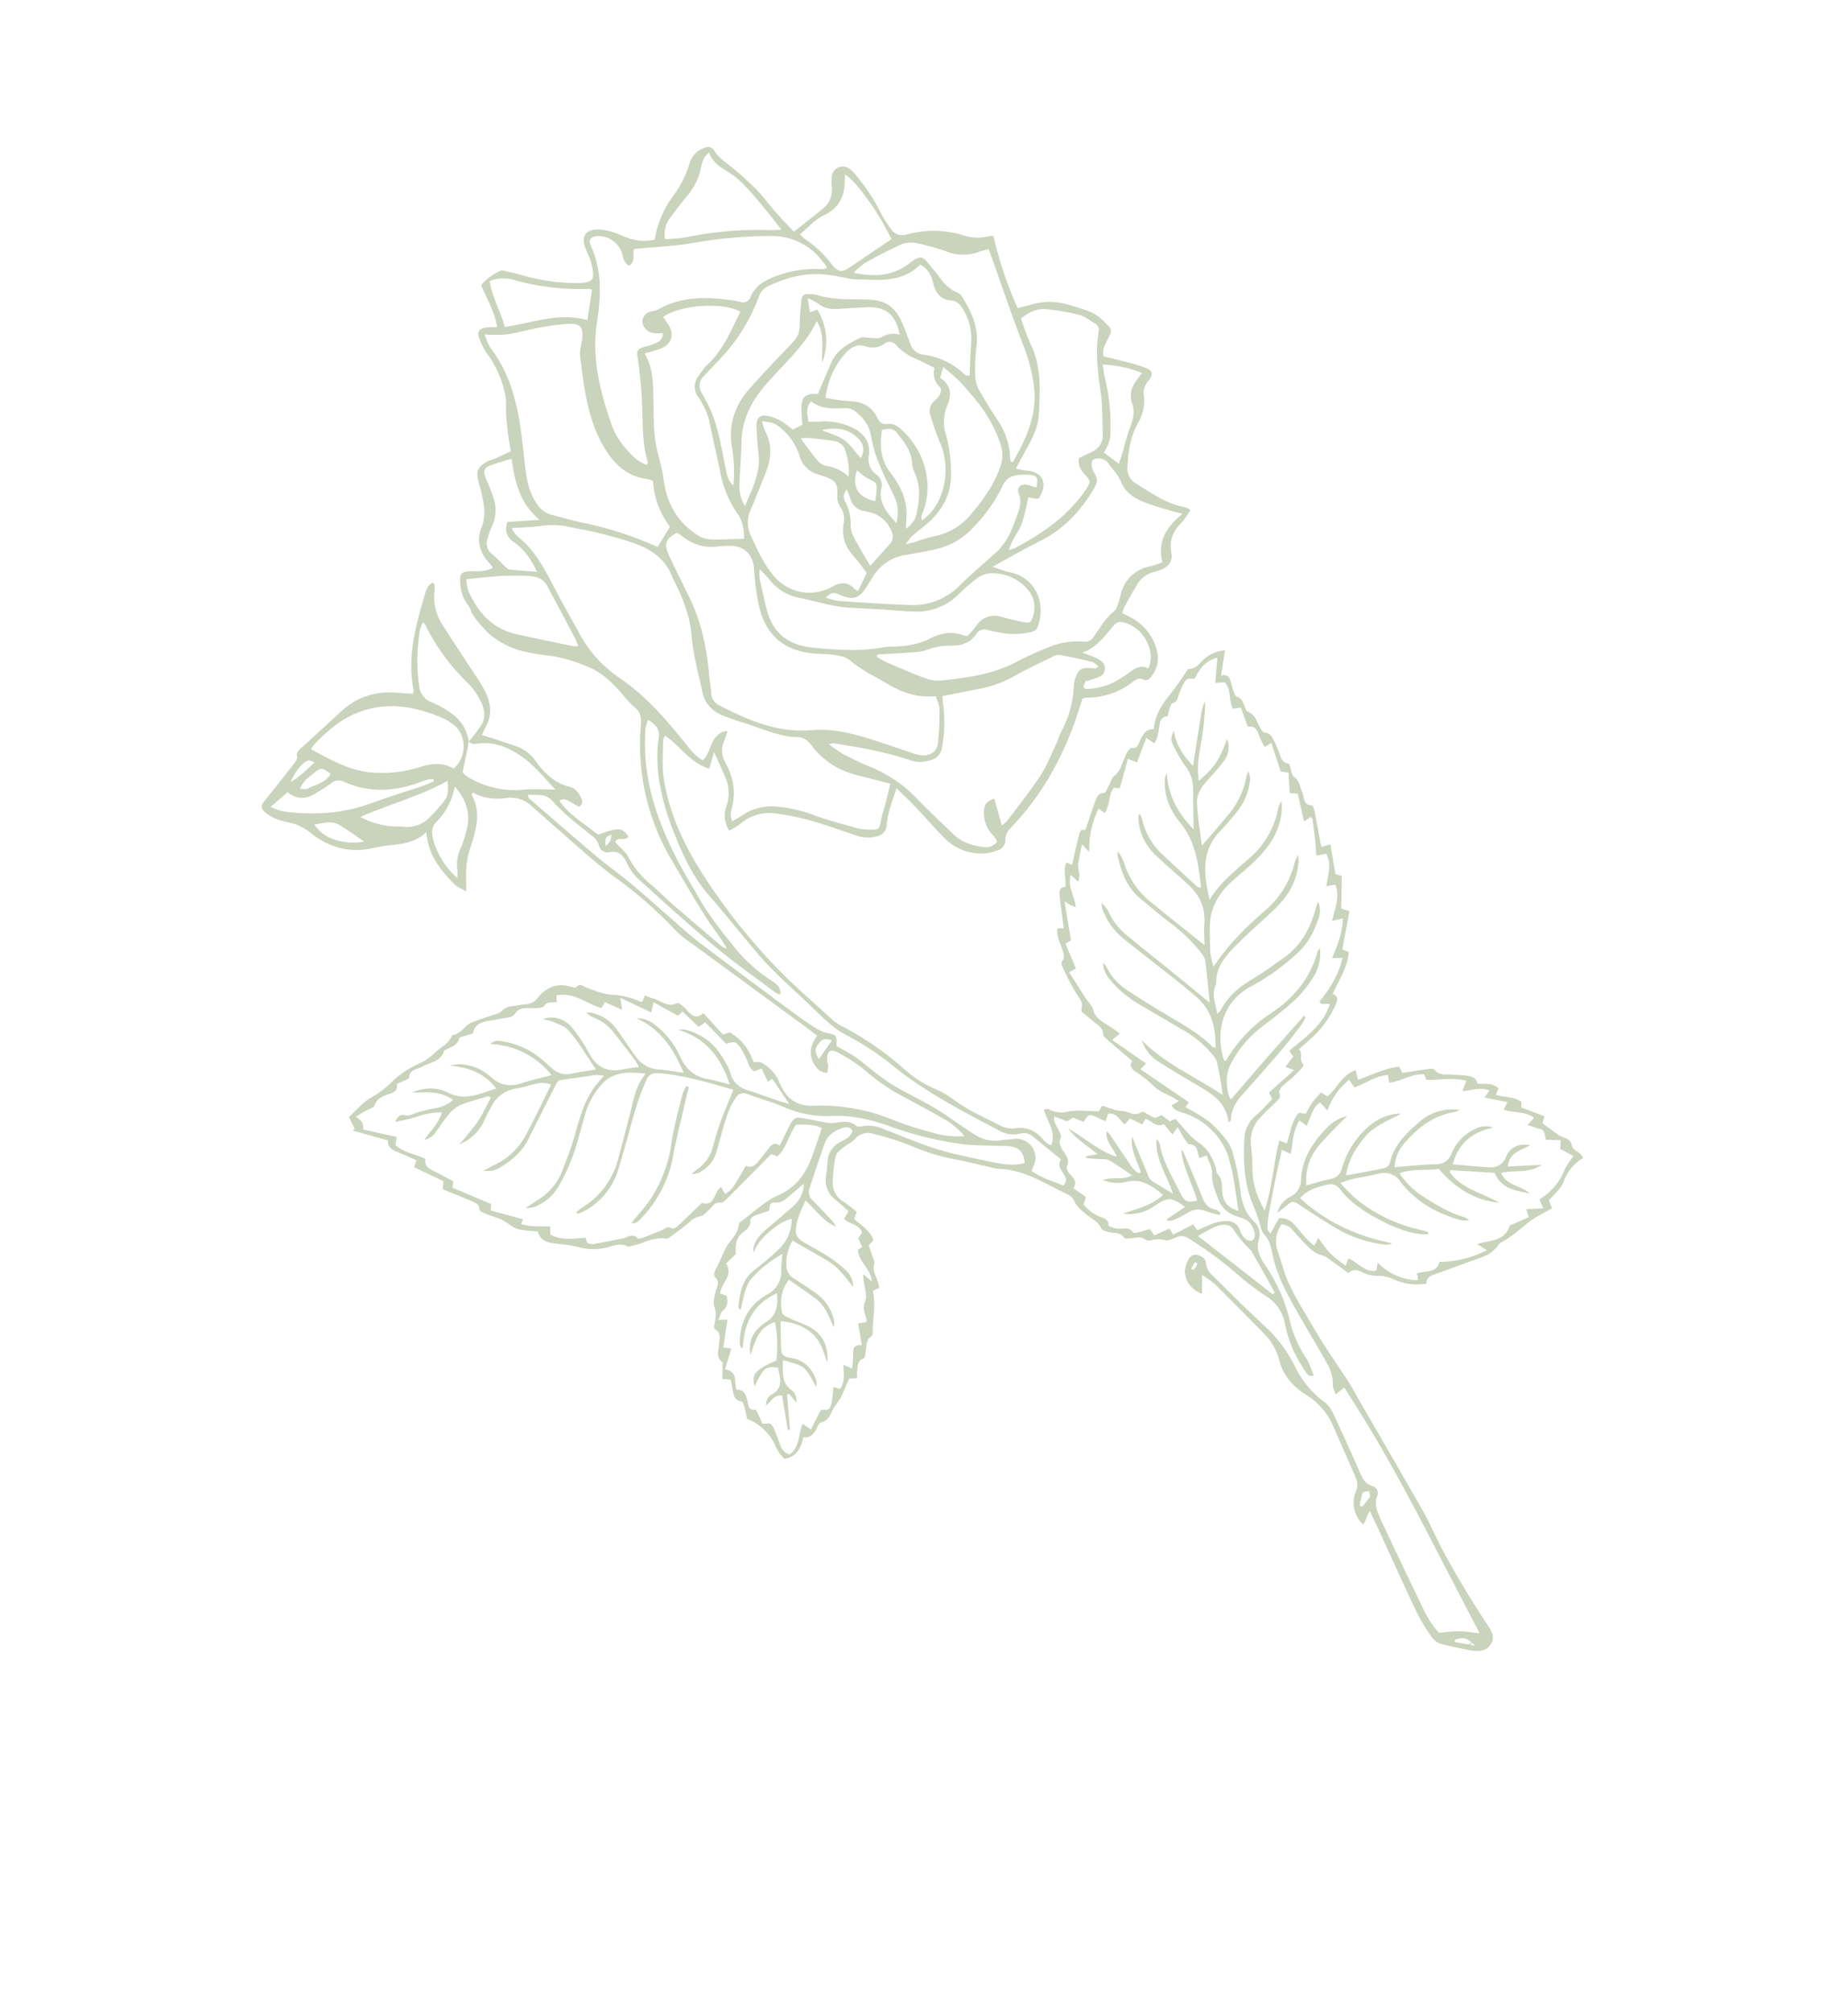 <svg xmlns="http://www.w3.org/2000/svg" width="596.501" height="649.504" viewBox="0 0 596.501 649.504">
  <g id="Group_4304" data-name="Group 4304" transform="translate(596.501 453.471) rotate(146)">
    <ellipse id="Ellipse_7" data-name="Ellipse 7" cx="2.697" cy="0.156" rx="2.697" ry="0.156" transform="translate(141.18 4.089)" fill="#cad3bb"/>
    <path id="Path_30879" data-name="Path 30879" d="M350.564,343.2l-.805.275c-.19,1.335-.379,2.669-.586,4.129-3.288.439-6.705,1.521-9.961,1.161-3.525-.389-6.88.421-10.159.826a34.193,34.193,0,0,1-9.126-.5,16.311,16.311,0,0,0-5.07.168c-2.569.476-5.337-.152-7.738,1.428-.379.25-1.218-.286-1.851-.316a18.1,18.1,0,0,0-2.5.117,11.637,11.637,0,0,1-3.127.323c-2.406-.475-4.754-1.239-7.133-1.853-1.021-.263-2.16-.819-3.075-.584a5.875,5.875,0,0,1-4.3-.761c-1.255-.614-2.536-1.181-3.755-1.859a5.051,5.051,0,0,0-4.274-.314c-4.106,1.229-7.867.566-10.741-3-.377-.467-1.032-1.162-1.427-1.084-1.832.363-1.976-1.051-2.717-2.075-1.627-2.244-3.195-4.722-5.357-6.34a23.77,23.77,0,0,1-6.434-7.079c-.1-.162-.35-.231-.562-.361l-1.8,1.2a21.68,21.68,0,0,0-1.414-1.946c-1.857-2.029-2.316-5.41-5.8-5.926-.4-.06-.767-1-.971-1.587a11.305,11.305,0,0,1-.428-2.214c-.289-2.19-.83-4.115-3.868-3.579-.476-3.251-.924-6.306-1.367-9.326l-2.193-.606c-2.072-4.165-2-8.195-1.057-12.226-.777-.62-1.7-1-2.011-1.666a12.981,12.981,0,0,1-1.195-8.526c.959-4.726.255-9.031-4.711-12.2a61.045,61.045,0,0,1-18.89-18.25,115.594,115.594,0,0,0-8.785-11.141,28.473,28.473,0,0,0-7.441-6.131,24.539,24.539,0,0,0,2.672,8.9c2.081,4.248,4.333,8.412,6.515,12.61a61.761,61.761,0,0,1,5.446,13.744,49.99,49.99,0,0,0,4.226,10.073c1.143,2.293,2.7,2.186,4.05-.022.39-.637.582-1.4.986-2.024a13.573,13.573,0,0,1,1.411-1.588c1.9,1.464,2.078,3.238,1.885,5.093-.365,3.5-2.647,5.451-5.912,6.682.534,1.574.991,2.989,1.494,4.389q7.85,21.854,15.706,43.705a27.948,27.948,0,0,1,1.616,5.224,136.5,136.5,0,0,0,6.91,26.145c1.264,3.538,2.3,7.167,3.278,10.8,2.047,7.57,3.993,15.167,5.97,22.756a9.8,9.8,0,0,0,5.476,6.78,17.887,17.887,0,0,1,6.671,5.481,16.9,16.9,0,0,1,1.108,1.94l.792-.457c.324-4.249,2.485-7.464,5.486-10.19,1.193-1.084,2.391-2.174,3.682-3.135A28.168,28.168,0,0,0,274.965,390c.528-.894,1.163-1.726,2.141-3.162.8,1.658,1.592,2.7,1.812,3.851,1.221,6.389,1.794,12.765-1.872,19.174,4.669-.761,8.225.978,11.764,2.881a51.986,51.986,0,0,0,5.566,2.547c7.121,2.807,11.544,8.1,13.794,15.229a16.264,16.264,0,0,0,3.809,6.613,25.265,25.265,0,0,1,2.928,3.433,12.966,12.966,0,0,1,1.751,3.753c.482,1.821-.1,2.521-1.882,3.078-4.9,1.535-9.8,3.076-14.676,4.678-.775.254-1.828.68-2.081,1.3-.526,1.291-1.486,1.408-2.549,1.567-5.733.859-11.476,1.662-17.2,2.584-7.163,1.152-13.387-.832-18.914-5.382-1.215-1-2.5-1.919-3.755-2.882a5.479,5.479,0,0,0-.809.975c-4.147,9.907-11.977,16.656-19.963,23.259-1.272,1.051-2.582,2.26-4.451,2.014-.108-.382-.266-.632-.2-.763a8.564,8.564,0,0,1,1-1.627,16.5,16.5,0,0,0,4.135-10.29c.2-6.336.2-12.679.31-19.018a65.1,65.1,0,0,1,.278-6.759c.54-4.411,2.471-7.976,6.7-9.965a20.087,20.087,0,0,0,2.037-1.3c-.871-1.087-1.609-1.982-2.319-2.9-1.645-2.125-3.319-4.232-4.9-6.4a12.841,12.841,0,0,1-2.453-7.522c-.115-4.7-1.147-9.173-4.42-12.845-1.335-1.5-1.381-3.345-1.064-5.192a1.921,1.921,0,0,1,2.194-1.8c.456.933.949,1.978,1.473,3.008s1,2.123,2.63,2.085c-.06-5.847-2.654-10.865-4.2-16.043-6.919-1.727-7.683-2.322-7.816-5.978,1.729-.838,2.844,2.157,4.574.856-.345-2.324-1.09-4.351-.834-6.243a29.307,29.307,0,0,0-1.167-11.776c-.843-3.11-1.435-6.288-2.271-9.4-1.786-6.638-3.647-13.257-5.516-19.872a5.126,5.126,0,0,0-.894-1.317c-.356,4.152.075,8.125-.035,12.082-.2,6.984-.689,13.961-1.117,20.936a73.077,73.077,0,0,1-16.218,42.368c-1.462,1.817-2.235,3.548-1.5,5.9a25.517,25.517,0,0,1,.834,4.761c.595,5.25,1.412,10.309,4.633,14.858a50.1,50.1,0,0,0,7.589,9.135c1.94,1.7,3.91,3.388,5.673,5.264a27.033,27.033,0,0,1,6.95,11.843,55.889,55.889,0,0,1,.856,5.555h.009c.045,1.082.024,2.166.012,3.249a7.121,7.121,0,0,0-.425,2.824,11.984,11.984,0,0,1-1.683,6.786c-1.7,3.142-2.569,3.363-5.509,1.423-1.856-1.225-3.632-2.626-6.223-2.837.077.882.11,1.6.207,2.316.584,4.32-.721,7.976-4.3,10.452a13.686,13.686,0,0,0-4.716,5.571,54.985,54.985,0,0,0-2.7,6.868c-1.107,3.516-2.458,4.585-6.083,4.241-.949-.09-1.866-.484-2.812-.65-1.77-.31-3.551-.555-5.379-.834-.864,1.866-1.542,3.44-2.312,4.968-.915,1.816-1.855,3.623-2.882,5.376-1.071,1.829-2.506,3.48-3.351,5.4a32.92,32.92,0,0,0-2.746,14.461,21.856,21.856,0,0,1-.665,5.728c-.516,2.128-1.743,2.624-3.617,1.7-1.047-.514-2-1.212-3.187-1.943-2.169,4.493-2.3,9.266-3.3,14.092a16.672,16.672,0,0,1-4.737.639,15.2,15.2,0,0,1-3.488-.383h.022c-1.828-1.986-3.331-3.468-4.662-5.091a60.853,60.853,0,0,0-12.859-11.678c-4.659-3.181-5.774-2.847-7.735,2.6-.649,1.8-.773,3.785-1.306,5.635-.867,3-2.84,4.066-5.633,2.659a15.316,15.316,0,0,1-4.249-3.764c-1.267-1.445-2.145-3.225-3.356-4.726a15.19,15.19,0,0,0-6.683-5.043A31.715,31.715,0,0,1,96.7,535.369a34.15,34.15,0,0,0-10.688,5.851,7.411,7.411,0,0,1-6.34,1.686c-1.969-.382-2.7-1.034-2.662-3.022.047-2.57-.96-4.8-1.668-7.165a104.8,104.8,0,0,1-2.629-10.6c-.536-2.843-.576-5.777-.948-8.656-.393-3.049-.917-6.082-1.408-9.278-4.484.358-8.554.581-12.6,1.043-2.5.285-4.28,1.879-5.612,3.965a25.3,25.3,0,0,1-1.938,2.965,3.586,3.586,0,0,1-6.067-1,11.928,11.928,0,0,1-.642-3.149,63,63,0,0,1,.215-14.812,38.5,38.5,0,0,0,.149-5.786c-.053-2.253-1.1-3.578-3.405-4.392A32.586,32.586,0,0,1,25.588,472.6a14.32,14.32,0,0,0-6.719-4.831,5.838,5.838,0,0,1-1.145-.758,127.265,127.265,0,0,0,6.524-23.635c-1.639-.583-2.93-1.076-4.244-1.5a21.046,21.046,0,0,1-9.573-6.317c-1.338-1.544-2.581-3.17-3.872-4.754a15.617,15.617,0,0,1-3.16-7.324c-.541-3.028-.533-3.034,2.122-4.593,1.647-.968,3.548-1.64,4.431-3.958-1-1.082-2.1-2.228-3.145-3.427-1.9-2.189-3.92-4.3-5.615-6.646-1.929-2.669-1.574-3.7,1.479-4.662a5.407,5.407,0,0,0,3.571-2.966,13.9,13.9,0,0,1,6.614-6.358c4.4-2.278,7.7-5.809,10.6-9.74a5.515,5.515,0,0,0,.914-5.777c-2.493-5.46-4.51-11.213-9.017-15.515a7.1,7.1,0,0,1-.879-1.688,26.274,26.274,0,0,1,4.584-1.776c3.9-.718,6.7-2.614,8.293-6.347.971-2.275,2.947-3.023,5.333-2.615a15.785,15.785,0,0,1,2.476.686,9.466,9.466,0,0,0,7.513-.5c2.32-1.129,4.633-2.274,6.921-3.463a13.142,13.142,0,0,0,1.718-1.273c-.632-1.135-1.175-2.062-1.673-3.012a16.548,16.548,0,0,1-1-12.849,9.614,9.614,0,0,1,6.063-6.267c1.047-.423,2.261-.619,2.909.491.913,1.565,2.242,1.357,3.651,1.314a23.875,23.875,0,0,1,14.674,4.026,8.4,8.4,0,0,0,1.412.632c.616-.479,1.13-.863,1.628-1.267,12.279-9.984,25.879-17.285,41.5-20.544a4.858,4.858,0,0,0,2.819-1.832,3.6,3.6,0,0,1,4.42-1.623,15.381,15.381,0,0,1,3.868,1.5,16.681,16.681,0,0,1,7.959,11.623c.83,4.435,1.353,8.927,2.1,13.38.436,2.612,1.043,5.2,1.683,8.338,3.489-2.814,6.732-4.9,9.14-7.963a3.9,3.9,0,0,1,4.84-1.36,10.661,10.661,0,0,1,5.154,3.7c3.152,4.092,6.168,8.3,9.5,12.235a78.944,78.944,0,0,0,8.323,8.484,14.3,14.3,0,0,0,11.381,3.52,25.211,25.211,0,0,1,4.134.216c-.34,3.13-1.413,5.348-3.621,6.964a12.488,12.488,0,0,0-4.959,7.691c-.6,2.839-1.019,5.72-1.609,9.1l4.29-3.538c4.1,4.866,3.611,11.228,5.876,16.731.64-.369,1.121-.486,1.326-.789,2.274-3.379,4.936-6.583,6.667-10.226,4.727-9.949,6.485-20.6,6.9-31.581a195.213,195.213,0,0,0-2.646-38.259c-1.388-8.684-3.832-17.2-5.869-25.777a14.008,14.008,0,0,0-1.415-3.242,99.623,99.623,0,0,1-8.782-22.481,36.7,36.7,0,0,0-4.347-10.367,29.315,29.315,0,0,1-3.1-6.006c-1.882-5.68-5.06-10.683-7.934-15.838a8.662,8.662,0,0,0-3.482-3.63,9.084,9.084,0,0,1-5.482-7.4c-.237-1.414-.368-2.952-1.338-3.626-3.74,2.675-3.1,7.024-4.4,10.817-.619-.32-1.166-.414-1.313-.709a8.56,8.56,0,0,0-4.828-4.226c-2.945-1.235-5.442-3.539-8.243-5.46l-1.873.92c-1.524-1.8-2.646-3.751-4.315-4.918-1.748-1.221-2.305-4.056-5.138-3.856-.286.02-.678-.766-.94-1.224-.534-.927-1.01-1.887-1.489-2.793l-2.387-.471c-.4-1.215-.732-2.221-1.043-3.165l-1.905-.311c-.658-3.807-.7-7.569-2.034-10.8-1.376-3.337-.8-6.25-.08-9.362.168-.724.9-1.467.775-2.084-.516-2.609,1.211-4.293,2.232-6.308,1.265-2.5.982-4.908-1.18-7.436-2.73,5.681-5.513,10.98-7.2,16.773a20.683,20.683,0,0,0-.333,8.947,21.674,21.674,0,0,0,4.441,10.228c.919,1.195,2.125,2.372,1.964,4.314l-2.751-.133c.387.826.646,1.409.93,1.979,1.055,2.115,2.571,4.127,3.058,6.365a35.08,35.08,0,0,0,2.253,7.306,3.9,3.9,0,0,1,.3,2.479c-.149.523-1.081.822-1.3.973,1.078,3.9,2.014,7.2,2.895,10.52.159.6.367,1.465.079,1.865-1.168,1.622-.308,3.091.107,4.6.512,1.864,1.069,3.716,1.591,5.524-2.141,2.361-1.844,2.366-1.892,5.437a86.956,86.956,0,0,1-1.155,10.2,1.755,1.755,0,0,1-.856,1.257c-1.8.571-1.871,2.112-2.289,3.539-.612,2.088-.8,4.383-2.394,6.04l-1.74-1.051c-1.561,3.133-2.962,6.033-4.449,8.888-.729,1.4-1.455,3.01-3.483,1.894-1.724,2.054-2.177,4.856-4.688,6.339-.448-.753-.787-1.321-1.011-1.7-2.53,2.369-4.939,4.655-7.392,6.893a4.5,4.5,0,0,1-1.521.84c-1-1.4-1.729-.136-2.353.3-2.1,1.484-4.066,3.161-6.183,4.617-1.154.793-2.271,2-4.052.855-.447-.286-1.677.578-2.51.99-1.142.565-2.224,1.65-3.372,1.7a7.935,7.935,0,0,0-4.061,1.7c-1.176.756-2.295,1.613-3.522,2.272-.611.328-1.724.682-2.066.389-1.556-1.335-2.6-.076-3.736.538-1.784.968-3.5,2.092-5.6.48-2.741,3.4-6.458,5.059-10.123,6.22a95.144,95.144,0,0,0-9.249,3.445c-.282.122-.738.255-.926.121-1.959-1.387-3.929-.281-5.891-.09a11.366,11.366,0,0,1-7.078-1.456c1.8-1.941,3.53-3.809,5.566-6.005-2.522-1.01-1.739-2.686-1.148-4.357a22.867,22.867,0,0,0,.813-2.784c.1-.47.181-1.161-.073-1.455-1.021-1.178-.614-2.411-.387-3.676.131-.737.53-1.741.207-2.189-1.617-2.24-.525-4.544-.422-6.821.038-.842.207-1.579-.765-2.229a2.814,2.814,0,0,1-.711-2.248,30.894,30.894,0,0,1,1.05-6.016c.533-1.731.414-3.1-.86-4.118.43-1.688,1.432-3.349,1.033-4.544-.714-2.148.366-3.746.658-5.591.265-1.679,2.117-3.477-.236-5.126-.237-.165.007-1.251.244-1.819,1.4-3.36,2.871-6.693,4.31-10.037.117-.272.183-.567.318-.993l-2.8-.961c1.374-3.015,2.653-5.814,4.013-8.8l-1.353-1.674,6.04-8.641-1.746-2.169,8.8-8.921-1.221-1.924c3.178-3.938,7.7-5.651,11.788-8.247-.842-1.456-.533-2.393.873-3.223a32.547,32.547,0,0,1,12.243-4.716c1.911-.254,3.82-.518,5.947-.807-.429-1.937,2.044-2.782,1.554-4.789-.04-.161.6-.628.978-.726a40.465,40.465,0,0,1,4.058-.856c1.588-.238,3.213-.265,4.786-.568.658-.126,1.653-.639,1.756-1.13.364-1.747,1.676-1.724,2.924-1.954,2.219-.409,4.452-.754,6.648-1.258a11.194,11.194,0,0,0,7.747-6.257,70.031,70.031,0,0,1,3.95-6.632c2.543-3.876,3.471-8.222,3.913-12.836-6.075,4.779-10.834,10.878-16.548,16.153l-1.479-2.114c-2.948,2.075-5.174,5.057-8.731,5.973l-1.685-1.494c-1.37.662-2.587,1.371-3.89,1.847-1.345.492-2.772.759-4.083,1.1l-1.005-2.269c-4.211.562-7.842,3.172-12.254,1.99.394-1.114.722-2.048,1.068-3.027-4.625-1.226-9.269-1.692-13.373-3.906.113-.915.21-1.7.278-2.258-2.69-1.268-5.128-2.378-7.525-3.571-.644-.32-1.631-.867-1.658-1.353-.136-2.517-2.226-3.225-3.761-4.452-1.176-.94-2.409-1.809-3.561-2.775-1.352-1.135-2.477-2.413-1.677-4.269-1.893-1.554-4.234-2.36-4.724-5.036l1.838-1.286c-1.879-2.288-4.644-3.7-5.547-6.479.389-.571.689-1,.966-1.435.033-.054-.064-.19-.085-.245l-4.444-6.308,1.785-1.564c-.764-2.1-1.475-3.89-2.058-5.716-.571-1.788-2.788-3.257-1.9-5.2.991-2.168-1.4-3.564-.55-5.716a13.7,13.7,0,0,0,9.475-2.907,13.141,13.141,0,0,1,3.906-1.451c1.112-.334,2.269-.521,3.321-.753.234-1.03.416-1.833.609-2.686,3.136.18,6.144.684,9.088.439,3.624-.3,7.209-.813,10.86-.4.677.077,1.4-.419,2.122-.539a11.986,11.986,0,0,1,3.4-.364,48.607,48.607,0,0,1,5.328,1.225q6.095,1.512,12.184,3.048c1.594.4,3.161.79,4.207-.95a18.294,18.294,0,0,1,8,7.127,11.826,11.826,0,0,0,3.716,3.853,10.761,10.761,0,0,1,3.429,3.757c.878,1.587,1.863,2.5,3.829,2.181.717,1.961,1.354,3.777,2.044,5.573.5,1.3.773,2.855,1.671,3.8,1.78,1.867,2.18,4.12,2.582,6.439.311,1.8.551,3.615.813,5.424A5.128,5.128,0,0,0,119,150.541a9.536,9.536,0,0,0,5.895-6.5c.908-3.426,2.118-6.789,2.768-10.26a90.627,90.627,0,0,0,1.029-10.267c.3-4.278.564-8.563.685-12.85.132-4.728.03-9.461.134-14.19.054-2.467.333-4.93.508-7.4.964-13.734,1.859-27.473,2.93-41.2.35-4.485,1.268-8.924,1.731-13.4.5-4.808.855-9.636,1.111-14.463s.354-9.663.435-14.5c.034-2.039.28-3.945,2.271-4.982,2.068-1.076,3.962-.409,5.7.919a8.825,8.825,0,0,1,1,.815c2.32,2.4,4.726,4.72,6.885,7.255A5.807,5.807,0,0,1,153.329,13a63.261,63.261,0,0,1-.519,9.655c-1.37,9.143-2.965,18.252-4.461,27.375-.426,2.592-.82,5.188-1.228,7.783a5,5,0,0,0,2.131-1.175c.615-.446,1.3-.79,2.075-1.245a9.581,9.581,0,0,1-3.858,10.153,5.251,5.251,0,0,0-2.579,3.8c-1.156,6.126-2.266,12.261-3.378,18.395a22.05,22.05,0,0,0,1.78,12.889c1.891,4.43,2.586,9.031.9,13.817a18.88,18.88,0,0,0-.812,9.87c1.395,7.395,2.761,14.795,4.233,22.174a36.89,36.89,0,0,0,1.787,4.851l3.451-5.038c1.98,2.971,2.251,5.965.67,8.869a8.331,8.331,0,0,1-3.35,2.768,2.48,2.48,0,0,1-3.43-.808c-.758-1.087-1.229-2.119-.416-3.545a5.2,5.2,0,0,0,.561-3.3c-1.551-7.909-3.1-15.825-4.94-23.669a44.676,44.676,0,0,1-.857-16.656,31.579,31.579,0,0,0-1.422-14.616,8.482,8.482,0,0,1-.488-3.785q1.657-10.673,3.606-21.3c.4-2.188.723-4.184-.787-6.114a2.371,2.371,0,0,1,.568-3.669c1.84-1.3,2.462-3.183,2.863-5.221.248-1.265.481-2.535.674-3.81,1.24-8.186,2.5-16.369,3.685-24.563.673-4.667,1.643-9.331.8-14.1-1.934-1.072-3.9-1.977-5.65-3.185-1.716-1.181-3.22-2.669-5.037-4.209-.121.669-.214,1.057-.259,1.451-.971,8.435-1.918,16.873-2.908,25.306-1.867,15.918-3.668,31.842-4.509,47.855-.271,5.143-.376,10.3-.56,15.513l3.542-.251c-.35,1.245-.373,2.254-.866,2.908a13.444,13.444,0,0,0-2.428,7.245c-.483,5.893-.762,11.8-1.215,17.7-.551,7.185-1.087,14.382-3.916,21.15-.914,2.186-1.747,4.36-1.287,6.843a6.1,6.1,0,0,1-.438,2.493,56.893,56.893,0,0,0-1.659,5.868c-1.267,7.911-5.174,14.52-9.942,20.724a10.158,10.158,0,0,1-7.354,4.131c-2.428.246-4.811.923-7.176,1.4-.088.575-.137.878-.18,1.182-.053.374-.1.749-.157,1.163L87.78,189.552l1.781,2.434-3.992,1.331c.035.779.065,1.471.1,2.264-6.763.757-13.641.661-19.261,5.123.527,1.206,2.574.828,2.192,2.64-5.019,1.485-9.779,3.511-14,7.519l2.843,1.8c-4.093,2.6-7.537,5.109-10.072,8.722l3.339,1.217c-3.022,2.837-6.45,4.931-7.433,9.09L46,232.95c-2.492,2.73-5.54,4.852-5.829,8.7l2.958,1.306c-.786,1.353-1.47,2.434-2.061,3.564q-1.79,3.424-3.483,6.9c-.11.226.049.585.082.868h2.584c-1.168,3.008-2.244,5.781-3.318,8.549L38.96,264.5c-1.244,2.093-2.311,3.89-3.378,5.689l1.908,1.654c-.9,3.175-1.758,6.234-2.638,9.351l2.494.156a22.287,22.287,0,0,1-.465,3.687c-.6,1.979-.9,3.762,1.345,4.751-.581,2.291-1.1,4.353-1.618,6.379L39,297.327c-.517,3.1-3.1,5.419-2.642,8.529l2.656,1.544L33.9,313.776c3.8,1.433,6.911.1,9.932-1.543,2,1.5,2.043,1.578,3.958.594a27.334,27.334,0,0,0,3.745-2.476c.7-.523,1.221-1.1,2.267-.7.428.163,1.183-.2,1.64-.527a27.393,27.393,0,0,0,2.312-2.092c1.463.97,2.668.42,3.764-.849a31.6,31.6,0,0,1,2.94-2.963,8.821,8.821,0,0,1,1.81-.974c.4,1.049.691,1.8,1.113,2.906l6.92-4.9,1.787,2.6,7.506-6.446,1.506,1.27c2.81-1.063,4.16-4.03,7.02-5.184.33,1.006.542,1.654.764,2.329a28.97,28.97,0,0,0,10.379-9.953c.261,1.557.385,2.294.576,3.432,1.582-1.59,2.93-2.931,4.261-4.288,1.37-1.4,1.443-3.726,3.473-5.066l.736,3.176c3.14-2.532,2.778-6.376,4.522-9.613.49.751.8,1.156,1.03,1.6.253.483.436,1,.9,2.091,1.945-4.245,3.635-7.933,5.347-11.67l2.052.134,1.693-8.551,2.5.262c.092-3.43.193-6.627.255-9.825.029-1.5-.42-3.155.058-4.485.917-2.563-.1-4.571-1.061-6.723-.639-1.426-1.139-2.914-1.761-4.529l3.191-.374c-1.686-4.35-3.227-8.324-4.813-12.414l2.554-.474c-2.374-5.977-4.656-11.726-6.985-17.591l1.8-.722a64.989,64.989,0,0,1-3.624-7.74,37.283,37.283,0,0,1-1.378-7.93,11.415,11.415,0,0,1,.472-4.764,82.456,82.456,0,0,1,4.762-11.619c1.886-3.489,2.834-6.876,2.075-10.793a5.49,5.49,0,0,1,1.71-5.609c2.583-2.032,3.136-4.651,3.149-7.71a54.7,54.7,0,0,1,3.13-19,37.826,37.826,0,0,0,2.682-13.535c-.016-2.066.691-4.139,1.085-6.288,1.817.621,1.484,1.795,1.5,2.806A39.42,39.42,0,0,1,136,123.41a13.151,13.151,0,0,0,.079,10.627,90.947,90.947,0,0,1,3.99,11.915,120.437,120.437,0,0,0,6.345,17.571,3.932,3.932,0,0,0,3.3,2.6c1.218.215,2.756.482,3.455,1.312a8.068,8.068,0,0,0,3.384,2.278c.574.236,1.374.6,1.523,1.079.6,1.936,2.274,2.435,3.779,3.233.638.338,1.677.876,1.671,1.313-.027,2.261,1.926,2.92,3.047,4.25.6.71,1.536,1.685,1.405,2.365-.473,2.455.9,4.366,1.484,6.495.538,1.969,1.22,3.852.738,5.993a4.142,4.142,0,0,0,.647,2.714c4.108,6.842,7.032,14.544,13.948,19.377a14.488,14.488,0,0,1,2.027,2.074c2.661,2.816,5.224,5.731,8,8.429a66.135,66.135,0,0,1,9.244,11.55,92.7,92.7,0,0,0,7.8,9.83,5.67,5.67,0,0,0,6.1,1.929c1.409-.366,3,.024,4.486-.133,1.229-.13,2.793-.186,3.567-.938a46.128,46.128,0,0,0,5.595-6.618,6.847,6.847,0,0,0,.466-7.067,46.3,46.3,0,0,1-1.625-5.058l1.987-1.439c-.847-3.088-2.173-5.986-1.39-9.162l2.2-.493c.357-1.3.651-2.442.99-3.573.244-.814.306-1.911.867-2.356,1.545-1.225,1.69-2.9,2.038-4.58a25.472,25.472,0,0,1,.915-2.791l2.149.382c.193-.179.309-.236.343-.326,1.586-4.072,4.86-7,7.192-10.562.276-.421.772-1.013,1.149-1,2.24.076,3.064-1.717,4.291-3.012.574-.6,1.424-1.679,1.869-1.553,2.29.649,3.017-1.189,4.149-2.328a7.986,7.986,0,0,0,1.076-1.781l2.329,1.364c1.983-1.277,3.73-2.535,5.6-3.564,1.373-.755,2.994-1.065,4.355-1.836,1.693-.96,3.173-2.137,5.365-1.293.6.234,1.663-.332,2.352-.78,1.691-1.1,3.354-1.354,5.159-.017,2.578-2.356,5.267-4.042,8.929-2.315a13.426,13.426,0,0,1-.038,5.595,16.459,16.459,0,0,0,2.8,11.829c-.448,1.141-1.04,2.513-1.513,3.926-.189.565-.391,1.533-.112,1.781,1.885,1.672.821,3.306.123,4.97-.37.881-.746,1.759-1.17,2.758l2.124,1.738c-.758,1.051-1.453,1.982-2.111,2.94-.361.526-1.051,1.226-.92,1.626.829,2.522-1.171,3.705-2.342,5.239-1.087,1.425-2.7,2.578-1.7,4.749a1.061,1.061,0,0,1-.183.916,31.619,31.619,0,0,0-2.772,3.115c-.713,1.1-.843,2.6-1.625,3.627a26.012,26.012,0,0,1-3.529,3.3c-.8.719-1.571,1.33-1.327,2.686.249,1.389-.874,1.987-1.989,2.57-1.6.837-3.107,1.855-4.659,2.787a18.553,18.553,0,0,1-1.946,1.11c-2.511,1.117-5.458,1.37-7.321,3.773a1.309,1.309,0,0,1-.892.3c-4.932.185-10.007,1.159-14.762.316-6.131-1.087-10.992.668-15.7,3.979-2.7,1.9-5.29,3.964-8.149,6.119,1.321,2.51,3.9,4.011,6.3,5.591,3.823-1.439,6.7-4.549,10.709-5.116.517.749.914,1.327,1.189,1.727,6.807-1.364,13.313-2.684,19.828-3.951.805-.156,1.978-.377,2.441.036,1.329,1.193,2.574.592,3.931.355s2.941-.769,4.031-.284a6.664,6.664,0,0,0,3.983.393c2.334-.324,4.71-.375,7.072-.47.741-.03,1.756-.107,2.191.311,2.751,2.637,6.491,2.663,9.752,3.924.7.269,1.7.443,1.975.969,1.152,2.217,3.374,2.566,5.342,3.269a17.637,17.637,0,0,1,7.687,5.157,42.87,42.87,0,0,0,4.589,4.35c2.152,1.925,4.978,3.713,3.622,7.267,1.67,1.41,3.212,2.592,4.6,3.937a8.267,8.267,0,0,1,1.47,2.392,34.384,34.384,0,0,0,1.478,3.43c1.023,1.637,2.3,3.112,3.394,4.71.4.581,1,1.613.778,1.927-1.095,1.56-.1,2.706.595,3.821,1.588,2.552,3.319,5.013,4.986,7.516.174.259.306.545.51.913l-1.631,1.9,5.34,9.052-1.866,1.454c1.344,2.121,2.54,4.147,3.878,6.076,1.071,1.544,1.275,3.019.129,4.326Zm-201.5-187.16c.754-.324,1.483-.71,2.218-1.081l-.467-.694a6.246,6.246,0,0,0-1.173.294,7.375,7.375,0,0,0-1.086.756C148.764,155.621,149.014,156.066,149.064,156.044ZM144.6,61.668c-.466.226-.622,1.1-.919,1.674.707.272,1.713.979,2.067.737a24.176,24.176,0,0,0,3.113-2.948c-.159-.242-.316-.484-.476-.726A28.018,28.018,0,0,0,144.6,61.668Zm2.944-53.592.534-.542-4.86-4.762C144.051,6.524,144.709,7.235,147.546,8.076ZM123.62,151.809c.231-.327.035-.954.035-1.755l-5.059,2.617a5.849,5.849,0,0,1-2.944-4.423c-.293-1.909-.408-3.846-.687-5.759-.165-1.132-.5-2.239-.811-3.591l-2.556,1.378a49.119,49.119,0,0,0-.348-6.115,57.066,57.066,0,0,0-1.89-6.3l-2.078,1.47c-1.966-2.709-1.656-6.764-5.326-8.289l-1.765,1.9a18.706,18.706,0,0,0-7.487-11.929,7.244,7.244,0,0,0-.685.925,6.852,6.852,0,0,0-.3.993c-2.768-.414-5.154-3.7-8.2-.943a33.629,33.629,0,0,0-14.786-5.417l1.487,3.353c-4.026-1.036-7.58-4.391-12.069-.911l-6.576-1.164-.78,2.593-4.746-2.886c-.2,1.206-.333,1.984-.47,2.8-.128.094-.3.329-.466.324a19.213,19.213,0,0,0-11.841,3.451,25.713,25.713,0,0,1-4.744,1.982l2.32,4.339-1.262,1.606-.49.612L33,125.457c-.377,1.46-1.727,2.62-.371,4.01.878.9,1.586,1.961,2.626,3.271l-3.058.742c1.151,3.4,4.533,4.822,6.671,7.667l-2.384,1.332L41.8,147.85l-2.631.966c2.033,2.891,4.791,3.194,7.37,4.729l-2.9,2.059c2.867,3.315,6.907,4.929,10.518,7.441l-.37,1.92c3.087,2.369,7.2,2.258,10.819,4-.342.769-.657,1.476-1.025,2.3,3.451,2.154,7.52,1.687,11.236,2.812v2.973a22.491,22.491,0,0,0,11.379-4.33c.187,1.444.315,2.434.442,3.42,2.215.006,2.215.006,7.853-3.769.317.909.617,1.77.964,2.764,3.559-1.593,5.687-4.66,8.39-7.4l1.6,2.679c2.02-1.9,3.982-3.671,5.871-5.525,3.128-3.072,6.243-6.162,9.293-9.312A30.95,30.95,0,0,0,123.62,151.809ZM210.273,282.47c2.046-.66,2.622-1.6,2.7-4.225l-6.853,2.709C207.617,282.771,208.406,283.072,210.273,282.47ZM277.09,392a9.756,9.756,0,0,0-1.27,1.678,12.6,12.6,0,0,1-5.031,5.662,38.3,38.3,0,0,0-5.722,4.617c-3.4,3.391-4.494,7.624-3.866,13.02a21.425,21.425,0,0,1,11.582-6.247c2.484-.548,3.436-2.918,4.062-4.941A25.929,25.929,0,0,0,277.09,392Zm7.741,25.315c-.949-.705-1.951-1.341-2.879-2.07a10,10,0,0,0-7.873-2.144A53.21,53.21,0,0,0,266.6,415c-2.108.647-3.141,2.456-4.478,4.754,10.365.9,19.831,4.286,29.863,6.089A25.9,25.9,0,0,0,284.831,417.316Zm10.547,1.216c1.24,3.051,2.3,6.193,3.774,9.125,1.279,2.541,4.033,3.278,6.5,4.445C305.809,426.934,301.881,421.45,295.379,418.533Zm11.585,27.055,7.2-.867a21.852,21.852,0,0,0-2.486-3.434c-7.407-6.607-15.731-11.509-25.491-13.861-5.525-1.331-10.957-3.039-16.443-4.537-1.286-.351-2.616-.535-3.927-.8l-.217.651a9.075,9.075,0,0,0,1.737.99c1.535.479,3.122.794,4.665,1.252,7.586,2.249,13.787,6.43,18.01,13.232a3.648,3.648,0,0,0,3.719,1.9c1.925-.1,3.865.041,5.8.1C303.065,440.33,305.8,441.653,306.963,445.588Zm-11.3,4.754c1.652.634,5.773-.6,8.614-2.564-3.469-.288-6.447.412-9.857.917C294.981,449.472,295.219,450.172,295.66,450.341Zm.574-4.354c2.2-.179,4.482-.133,6.857-1.717-.808-.55-1.384-1.255-2.031-1.329-2.881-.328-5.764-1.713-8.925-.232C293.261,445.953,293.532,446.206,296.233,445.987Zm-21.6,8.416c5.531,1.068,11.114.339,16.6-.838a12.1,12.1,0,0,0,1.715-.7c-3.687-7.136-7.118-13.928-13.7-18.432A39.337,39.337,0,0,0,267.5,428.58c-4-1.091-7.373-2.871-9.249-6.645-5.676.687-9.633,6.718-7.85,11.8a18.747,18.747,0,0,0,1.925,4.063C257.729,446.053,264.615,452.467,274.633,454.4Zm-31.778-25.729c-2.246,1.073-3.374,3.16-3.853,5.628a24.191,24.191,0,0,0,.37,9.581,67.765,67.765,0,0,1,.538,21.757,4.548,4.548,0,0,0,.19.98,13.2,13.2,0,0,0,2.087-1.415,58.536,58.536,0,0,0,10.3-14.693,6.343,6.343,0,0,0-.343-6.957,28.839,28.839,0,0,1-3.267-6.6,12.825,12.825,0,0,1,.5-10.511A54.651,54.651,0,0,0,242.855,428.674Zm-8.032-30.751c.775,4.341,1.1,8.979,2.487,13.273,1.862,5.763,4.924,10.931,10.962,13.528.523.225.778,1.075,1.147,1.656.654-.667,1.3-1.345,1.963-2,1.493-1.472,3-2.932,5.1-4.988.213-.928-.522-2.506-1.361-3.981a29.074,29.074,0,0,0-11.389-11.525C240.568,402.152,237.7,399.873,234.823,397.924ZM228.08,375.8c1.9.708,2.635-.315,3.5-2.048C229.856,373.966,228.8,374.422,228.08,375.8Zm-7.369,94.523a15.616,15.616,0,0,0,1.551-3.422c1.393-7.562.4-14.595-5.13-20.419-4.365-4.6-8.8-9.125-13.226-13.669a4.639,4.639,0,0,0-1.136-.532c-.21,1.164-.459,2.182-.571,3.215-.593,5.442-1.152,10.888-1.72,16.332-.044.428-.028.865-.106,1.286-.551,2.946.542,4.881,2.979,6.769C208.651,463.983,214.491,467.073,220.71,470.319Zm-26.977,26.126c2.118.525,3.113-.357,3.51-2.53a64.176,64.176,0,0,1,1.66-7.183,11.883,11.883,0,0,1,5.48-6.907,32.635,32.635,0,0,0,3.356-2.5,4.374,4.374,0,0,0,1.469-5.18c-.512-1.728-.747-3.536-1.15-5.3a3.27,3.27,0,0,0-.647-1.7c-2.1-1.789-4.289-3.47-6.964-5.6-.669,4.587-.626,8.315.786,11.9,1.029,2.62.711,4.8-1.847,6.793l-9.037-5.281c2.431,8.1-.288,14.776-3.522,21.453C189.32,495.158,191.5,495.892,193.734,496.445ZM171.7,532.56c.313-1.884.86-3.432.776-4.944-.526-9.433,2.361-18.028,6.318-26.353,1.935-4.072,4.106-8.031,6.177-12.038,1.891-3.661,3.332-7.42,3.251-11.66a8,8,0,0,0-2.078-5.572c-2.394-2.615-4.635-5.377-7.114-7.908a109.7,109.7,0,0,1-14.538-18.443c-.281-.448-.61-.867-.847-1.2l-6.943,3.176a26.136,26.136,0,0,1-3.695,15.28,10.645,10.645,0,0,0,1.152,1.534c5.429,4.724,6.394,11.017,5.773,17.609-.932,9.93-5.478,18.664-9.9,27.372-.8,1.572-2.312,2.789-3.534,4.135-2.626,2.891-2.525,4.7.82,6.7a78.169,78.169,0,0,0,8.6,4.291c3.234,1.43,6.637,2.492,9.825,4.015A50.11,50.11,0,0,1,171.7,532.56ZM42.344,465.283c-.891,2.351-1.292,4.752.117,7.316,6.9-1.348,12.222,1.978,17.35,5.884,1.111.847,2.336,1.551,3.4,2.444.962.8,1.757,1.8,2.668,2.668,1.316,1.255,2.612,2.542,4.02,3.689,5.074,4.134,11.063,6.126,17.422,7.028a5.776,5.776,0,0,0,3.867-.986A58.513,58.513,0,0,1,114.308,483.2c2.1-.447,4.19-.946,6.289-1.407a4.119,4.119,0,0,0,3.444-3.764c.191-1.384.259-2.784.419-4.173.818-7.167,3.93-13.582,6.618-20.137.792-1.933,1.955-3.8,1.258-6.495a46.815,46.815,0,0,0-6.451,10.26c-3.046,6.934-8.493,10.963-15.615,12.791-6.554,1.682-13.179,3.092-19.788,4.548A7.028,7.028,0,0,0,86,477.683c-1.5,2.1-3.1,4.133-4.73,6.132-1.724,2.111-2.322,2.128-4.478.374a7.839,7.839,0,0,1-1.2-1.079c-3.3-4.09-7.678-6.852-11.933-9.777-5.736-3.943-7.093-7.481-5.612-14.39.405-1.891.891-3.766,1.333-5.649a4.971,4.971,0,0,0-1.442-5.3,23.169,23.169,0,0,1-7.449-12.548,2.776,2.776,0,0,0-.385-.873c-.1-.16-.326-.243-.835-.6-2.086,2.807-4.089,5.7-6.3,8.427a18.338,18.338,0,0,0-3.911,10.39c-.156,1.841.132,3.442,1.619,4.641C43.371,459.61,43.485,462.273,42.344,465.283Zm85.2,31.805c1.432.382,2.835.872,4.677,1.444.371-4.922,2.556-8.606,4.923-12.216,1.71-2.607,3.375-5.243,5.082-7.85a44.555,44.555,0,0,0,5.2-11.043,46.1,46.1,0,0,1,2.617-6.222c3.339-6.845,3.888-13.8.813-20.848a8.751,8.751,0,0,0-2.7-3.481c-2.863-2.071-5.933-3.857-9.053-5.841-1.647,2.463-2.913,4.942-2.8,7.985a34.191,34.191,0,0,1-2.867,14.11q-2.951,7.324-5.864,14.664a22.12,22.12,0,0,0-1.815,9.1,5.6,5.6,0,0,1-4.01,5.927,19.478,19.478,0,0,1-3.95,1.349c-5.345.76-9.986,3.181-14.533,5.873-1.379.817-2.771,1.61-4.147,2.408,2.707,5.7,14.885,12.789,21.591,12.533,0-.8.029-1.613-.006-2.423C120.526,498.216,123.32,495.958,127.547,497.088ZM109.69,417.136a6.753,6.753,0,0,0-2.1,4.908,6.4,6.4,0,0,1-1.531,4.115c-1.991,2.68-1.95,3.93.006,6.643.5.7,1.027,1.377,1.563,2.05a8.459,8.459,0,0,1,1.619,8.429,18.879,18.879,0,0,0,.049,10.808c.573,2.192,1.266,3.1,3.754,5.118a14.327,14.327,0,0,0,.931-2.935c.437-5.025,3.18-8.557,7.149-11.3,3.62-2.5,7.256-4.987,10.946-7.386a9.608,9.608,0,0,0,4.585-6.689c.833-5.082,1.749-10.152,1.158-15.359a14.907,14.907,0,0,0-12.3-13.085c-.53-.088-1.062-.174-1.6-.215-2.9-.222-4.883-1.5-5.347-4.58a6.105,6.105,0,0,0-.554-1.2l-5.6,3.274c.14,2.15.117,4.309.453,6.41C113.533,410.348,112.683,414.02,109.69,417.136ZM57.283,442.349c1.074,1.907,2.007,3.716,3.083,5.437a17.892,17.892,0,0,1,3.023,7.4A2.748,2.748,0,0,0,66.4,457.9c2.495-.047,4.127,1.045,5.692,2.976,1.85,2.281,4.7,2.014,7.188,1.29a26.462,26.462,0,0,0,12.549-8.111,53.82,53.82,0,0,0-5.4-4.933c-3.494-2.418-5.459-5.414-4.856-9.78.207-1.5-.012-2.752-1.591-3.48-1.607-.742-2.244-2.228-2.655-3.844-2.778-10.937,1.816-21.393,9.575-26.471a3.186,3.186,0,0,0,1.309-1.76,28.156,28.156,0,0,0-3.205.374c-7.692,1.771-14.384,9.337-15.751,17.408a87.453,87.453,0,0,1-2.385,9.013,4.058,4.058,0,0,1-3.482,2.955,8.893,8.893,0,0,0-2.78.748c-.622.36-1.442,1.342-1.325,1.852A6.131,6.131,0,0,1,57.283,442.349Zm23.058,33.775c8.368-4.836,17.733-5.566,26.516-8.187,6.474-1.931,11.687-5.175,15.563-10.71,2.465-3.52,5.188-6.859,7.726-10.33a12.124,12.124,0,0,0,2.8-7.3c-4.955,3.271-10.106,5.955-12.966,11.356-1.307,2.468-2.7,4.892-4.107,7.3-1.9,3.255-3.78,3.388-6.164.388a16.73,16.73,0,0,1-2.007-3.287,39.876,39.876,0,0,1-1.365-3.929l-3.43-.431c-.691,1.208-1.308,2.323-1.959,3.418-2.565,4.316-4.163,4.673-7.758,2.062-3.275,2.1-6.4,4.15-9.57,6.119-3.747,2.324-7.871,1.77-11.9,1.221-1.012-.138-1.867-1.312-2.831-1.954s-1.955-1.685-2.948-1.7a7.154,7.154,0,0,1-5.326-2.616c-2.67,6.044-1.328,10.262,4.128,13.467,2.5,1.469,4.977,2.981,7.489,4.429,2.11,1.215,3.84,2.681,4.559,5.166a18.845,18.845,0,0,0,1.851,3.314c.743-1.613,1.284-2.786,1.926-4.184l-2.437-.589a19.357,19.357,0,0,1,8.252-15.092C84.15,467.864,80.534,470.977,80.341,476.124Zm16.6-35.632c2.18,2.167,4.6,4.1,6.952,6.085a13.3,13.3,0,0,0,1.935,1.034c-.165-3.293-.19-6.067-.5-8.809a5.19,5.19,0,0,0-1.392-3.124,13.016,13.016,0,0,1-4.014-6.928,20.242,20.242,0,0,0-4.074,8.613A4.134,4.134,0,0,0,96.945,440.492Zm-2.416-1c-.888-2.375-.824-5.105-1.207-7.9a4.775,4.775,0,0,0-2.867,5.667c.856,4.585,3.992,7.19,8.219,8.791C97.253,443.876,95.415,441.861,94.529,439.489ZM88,407c-3.088,2.907-5.6,6.23-6.417,10.574a10.146,10.146,0,0,1-1.117,3.343c-2.041,3.381-1.635,7.03-1.441,10.682.119,2.255,1.731,2.986,3.517,3.671,3.462-3.731,5.825-7.781,5.431-13.042a30.094,30.094,0,0,1,.118-5.159,18.326,18.326,0,0,1,4.187-10.3c.538-.637,1-1.335,1.691-2.255A7.506,7.506,0,0,0,88,407Zm3.269,8c-.619,3.811-.979,7.674-1.8,11.439a43.165,43.165,0,0,1-2.9,9.151c-1.561,3.327-1.187,6.5-.186,9.693a5.29,5.29,0,0,0,2.26,2.589c3.249,1.964,6.426,3.938,7.685,7.8,2.87-.715,3.371-2.916,4.436-4.988-1.1-.708-2.146-1.4-3.207-2.053a20.857,20.857,0,0,1-7.817-7.926c-1.846-3.486-1.812-6.824.862-9.852A6.082,6.082,0,0,0,92.1,424.35a4.083,4.083,0,0,1,1.013-4.479c3.539-3.35,3.085-7.429,2.367-12.195C93.113,410.025,91.717,412.265,91.271,415Zm4.037,4.535c-1.913,2.416-1.888,2.414-.251,5.251a12.236,12.236,0,0,1,.856,2.053c.21.6.345,1.221.592,2.123,4.458-3.486,4.658-7.379.672-11.569C96.546,418.115,95.893,418.8,95.309,419.538Zm4.99-4.522c.543.662,1.18,1.247,1.757,1.882a5.257,5.257,0,0,1,1.343,5.624,29.94,29.94,0,0,0-.708,3.122,3.265,3.265,0,0,0,2.676-3.078,14.575,14.575,0,0,1,2.721-7.115,8.442,8.442,0,0,0,1.335-3.575c.384-3.482.534-6.99.8-10.872-3.54.886-6.554,1.581-9.527,2.41a3.4,3.4,0,0,0-2.363,2.817A9.92,9.92,0,0,0,100.3,415.016Zm-48.155,12.53c.279,2.239.437,4.5.853,6.713.39,2.075,1.047,4.1,1.755,6.782l2.811-2.329c-1.6-3.937-.174-6.7,3.189-8.767a13.515,13.515,0,0,0,5.672-7.966,44.8,44.8,0,0,1,5.547-10.855c3.968-6.186,9.841-8.663,16.822-9.246,1.711-.142,3.429-.25,5.125-.5a18.624,18.624,0,0,0,2.909-1.017c-1.381-.513-2.146-.836-2.933-1.081a55.643,55.643,0,0,1-6.142-1.9,20.19,20.19,0,0,0-14.174-.662c-5.7,1.618-11.206,3.685-16.022,7.295a11.1,11.1,0,0,0-4.25,6.267A45.566,45.566,0,0,0,52.144,427.545Zm8.225-29.038a50.355,50.355,0,0,1,15.918-5.935,22.836,22.836,0,0,1,11.8.515c3.642,1.21,7.127,2.906,10.664,4.429a14.873,14.873,0,0,0,12.171.338c1.481-.629,2.935-1.32,4.413-1.956,3.59-1.545,5.469-1.037,7.744,2.089.377.52.668,1.1,1.052,1.619.792,1.059,1.833,1.349,3.69.89a24.535,24.535,0,0,0-2.855-3.222c-6.024-4.681-12.043-9.379-18.208-13.871a21.437,21.437,0,0,0-17.418-3.739c-4.844.94-9.774,1.438-14.668,2.123a20.8,20.8,0,0,0-8.933,3.448c-1.509,1.027-3.031,2.043-4.475,3.156-1.7,1.308-3.324,2.6-3.78,4.992-.4,2.125-2.233,2.526-3.823,1.057a11.584,11.584,0,0,1-1.037-1.23c-.332-.4-.657-.813-.993-1.23-2.493,2.374-2.474,3.236.031,5.007.7.5,1.428.96,2.17,1.39C55.974,399.622,57.908,399.97,60.369,398.507Zm23.225-20.1A60.792,60.792,0,0,0,91.9,377.4a18.872,18.872,0,0,1,14.68,3.371c3.133,2.27,6.129,4.729,9.2,7.085,2.9,2.224,5.869,4.359,8.71,6.654a48.5,48.5,0,0,1,4.423,4.221c2.01,2.095,3.872,4.335,5.92,6.388a15.825,15.825,0,0,1,4.817,10.275c.107,1.38.421,2.744.734,4.693a15.719,15.719,0,0,0,1.653-2.4c1.294-3.185,2.568-6.381,3.728-9.617,2.412-6.736,1.361-12.991-5.572-18.717-5.678-4.69-11.544-9.314-18.422-12.354-2.247-.993-4.2-2.637-6.437-3.664a24.359,24.359,0,0,0-7.222-2.476c-4.32-.469-7.928-1.8-10.439-5.494a4.735,4.735,0,0,0-.91-.728c-1.338.374-2.8.686-4.2,1.194a6.868,6.868,0,0,1-8.148-2.069c-1.573-1.768-3.16-3.525-4.79-5.241-1.745-1.838-2.3-1.8-4.241-.074-3.339,2.971-3.675,6.68-2.451,10.628a15.069,15.069,0,0,0,6.148,8.068A8.182,8.182,0,0,0,83.594,378.41Zm49.154,1.1c.432,1.6,1.975,3.031,3.279,4.251,1.641,1.534,3.614,2.706,5.347,4.151,7.239,6.041,9.3,13.443,5.9,22.243a75.129,75.129,0,0,1-5.388,10.962c-2.22,3.765-1.687,7.8,1.928,10.334a33.617,33.617,0,0,0,3.858,2.342,14.6,14.6,0,0,1,7.535,9.219,15.7,15.7,0,0,0,.722,1.717c4.061.432,5.53-.457,6.186-4.282.892-5.187,1.5-10.421,2.253-15.632,1.217-8.421,4.393-16.141,8.45-23.547,1.032-1.884,1.936-3.839,2.961-5.727a4.438,4.438,0,0,0,.028-4.585c-5.088-9.339-10.753-18.087-20.453-23.483-6.112-3.4-10.627-8.69-14.911-14.115-2.667-3.375-5.216-6.844-7.849-10.245a11.721,11.721,0,0,0-1.992-2.1c-2.268-1.766-4.756-1.752-6.581.4A95.309,95.309,0,0,0,117.5,350.2c-.724,1.085-.841,2.577-1.3,4.113,5.453,2.927,8.517,7.3,10.83,12.252C129.018,370.838,131.5,374.871,132.748,379.514Zm3.2,146.691a77.493,77.493,0,0,1,17.746,15.336,11.755,11.755,0,0,0,6.949,4.374c2.288-4.745,2.531-10.057,4.235-15-7.982-3.984-17.031-5.588-23.325-13.115l-6.77,7.393A7.853,7.853,0,0,0,135.948,526.205ZM73.933,515.529c.323,3.209.653,6.425,1.171,9.606a27.148,27.148,0,0,0,1.574,5.894c1.213,2.957,3.045,5.7,2.039,9.748a12.873,12.873,0,0,0,2.865-.922,22.82,22.82,0,0,0,2.665-2.335,20.3,20.3,0,0,1,8.425-4.552c2.778-.818,5.519-1.771,8.263-2.7a8.537,8.537,0,0,0,5.207-4.8,54.764,54.764,0,0,0-6.04-3.341,112.14,112.14,0,0,1-23.593-13.167c-.86-.615-1.806-1.107-3.228-1.967C73.518,510.144,73.663,512.843,73.933,515.529Zm3.583-8.163A143.024,143.024,0,0,0,98.9,519.2c5.489,2.379,10.611,5.606,15.9,8.455.453.245.9.5,1.366.753,1.563-1.166,1.886-3.7,4.432-3.534.822,1.627.072,3.108-.416,4.6a8.15,8.15,0,0,0,3.6,9.107c1.76.934,3.087.552,3.4-1.368,1.411-8.7,6.357-15.4,12.1-21.606,8.02-8.663,11.84-19.308,14.725-30.408,1.132-4.352.652-8.774-.326-13.1a17.494,17.494,0,0,0-1.754-3.649c-.5.168-.82.19-.854.3-1.887,6.037-5.5,11.121-8.811,16.4-2.553,4.079-4.832,8.347-6.975,12.659-1.275,2.563-1.178,3.716-5.031,2.258a15.861,15.861,0,0,0-4.077-.871c-.616-.06-1.287.439-1.932.685-.168.289-.335.579-.5.869a15.292,15.292,0,0,1,2.6,1.776c1.354,1.391,1.653,3.832.674,5.043a3.389,3.389,0,0,1-4.343.922,8.712,8.712,0,0,0-2.489-.644c-8.5-.808-14.989-5.458-21.047-10.943-.636-.576-1.24-1.192-1.829-1.818a2.505,2.505,0,0,0-3.673-.488c-2.876,1.909-6.051,1.881-9.316,1.189a35.3,35.3,0,0,1-14.042-6.165,14.054,14.054,0,0,0-1.333-.9c-.16-.093-.4-.048-1.02-.1a39.474,39.474,0,0,0,.287,4.646A20.469,20.469,0,0,0,77.516,507.366Zm-31.245,2.921c.649-.846,1.206-1.531,1.721-2.246,2.751-3.823,6.424-5.6,11.128-4.879,3.376.521,6.569-.38,10.111-.771a18.268,18.268,0,0,0-.595-2.3,35.03,35.03,0,0,1-2.526-11.242c-.242-3.65-1.2-4.354-4.866-4.291-5.213.09-10.428.023-15.656.023C44.19,493.251,44.449,505.98,46.271,510.287Zm-24.4-48.106c-.158.619-.294,1.243-.519,2.19a26.329,26.329,0,0,0,2.958,1.018,14.472,14.472,0,0,1,8.8,6.046,65.712,65.712,0,0,0,6.272,7.348,8.9,8.9,0,0,0,4.283,2.584c4.316.8,8.707,1.233,13.085,1.631a27.649,27.649,0,0,0,5.022-.561c-4.355-4.465-8.732-7.238-14.387-7.578-1.389-.083-2.792.131-4.185.088-2.179-.065-2.835-.678-3.067-2.866-.261-2.457-.463-4.921-.627-7.386a11.745,11.745,0,0,0-1.8-6.095,3.642,3.642,0,0,1-.666-2.046c.258-5.747.988-11.309,5.055-15.922a63.72,63.72,0,0,0,6.074-8.294,10.309,10.309,0,0,0,1.221-4.561c.282-3.639.393-7.3.43-10.949a23.02,23.02,0,0,1,3.333-11.952c.264-.435.466-.907.7-1.362l-.541-.46c-7.871,3.8-15.12,8.22-19.362,16.5a54.565,54.565,0,0,0-4.542,12.973C27.137,442.467,24.411,452.3,21.872,462.181Zm-15-39.784a2.353,2.353,0,0,0-.556,2.912c.847,1.729,1.427,3.709,2.661,5.1a66.569,66.569,0,0,0,7.863,7.562c2.214,1.795,5.037,2.3,8.352,2.03a72.7,72.7,0,0,0,2.01-8.213c1.074-8.183,5.834-14.446,10.559-20.687,2.5-3.3,6.14-5.326,9.817-7.172,1.9-.955,3.778-1.967,6.1-3.181a21.233,21.233,0,0,0-2.141-2.207c-4.479-3.356-4.034-7.5,1.319-9.875.432-.192,1.585,1.188,2.748,2.111a66,66,0,0,1,6.552-5.916c2.394-1.672,5.447-2.328,8.053-4.662a14.345,14.345,0,0,0-2.055-.581c-8.6-.887-17.166-.986-25.563,1.531a36.353,36.353,0,0,0-4.237,1.519c-2.351,1.036-2.459,1.308-2.081,3.908.285,1.967.32,3.865-1.375,5.592-1.355-.2-2.831-.389-4.3-.629-2.7-.441-4.9.313-6.382,2.7-2.371,3.83-5.022,7.528-6.983,11.56C14.363,411.726,11.455,417.571,6.875,422.4Zm16.246-37.328c-2.558,2.1-5,4.362-7.692,6.276-2.179,1.55-3.957,3.21-4.626,5.9a7.48,7.48,0,0,1-4.9,5.145c-.959.391-1.939.731-3.216,1.209a39.012,39.012,0,0,0,8.971,9.334c.75-1.617,1.493-2.919,1.974-4.313a61.578,61.578,0,0,1,7.3-13.906c2.2-3.307,2.679-3.737,6.312-5.6-.666-1.891-1.264-3.593-2-5.671C24.368,384.109,23.728,384.57,23.121,385.069Zm27.75-39.06a31.057,31.057,0,0,0-2.479,2.06,11.764,11.764,0,0,1-12.891,2.3c-1.25-.485-2.582-.76-4.082-1.191-2.4,6.606-7.565,8.775-14.133,9.38.956,1.094,1.6,1.777,2.18,2.5,2.019,2.51,4.2,4.915,5.974,7.587,1.9,2.856,3.3,5.891,2.494,9.645-.46,2.15-.071,4.495.03,6.748a4.008,4.008,0,0,0,3.687,4.161c1.593-1.05,1.78-2.766,1.876-4.294.124-1.941,1.152-2.765,2.725-3.523,7.729-3.723,15.729-5.558,24.37-4.366,5.506.76,11.071,1.094,17.087,1.665-1.45-1.807-2.588-3.477-3.973-4.908-4.769-4.927-4.861-13.511,2.462-19.179,1.212-.938,2.386-.584,3.628-.06a24,24,0,0,1,8.168,5.635,25.119,25.119,0,0,1,2.233,2.323,3.118,3.118,0,0,0,4,1.1c3.289-1.335,6.073-.362,8.78,1.489a19.833,19.833,0,0,0,7,3.133,18.947,18.947,0,0,1,4.927,2.276c3.157,1.774,6.253,3.657,9.375,5.5l.571-.446a26.02,26.02,0,0,0-1.437-3c-2.38-3.711-4.742-7.439-7.294-11.03a12.42,12.42,0,0,0-3.866-3.807c-7.662-4.136-15.445-7.986-24.333-8.867a100.506,100.506,0,0,1-10.475-1.753,24.63,24.63,0,0,1-10.742-4.922,3.125,3.125,0,0,0-3.519-.483c-3.29,1.25-6.473,2.867-10.09,3.158A5.183,5.183,0,0,0,50.871,346.009Zm23.758-16.92a20.592,20.592,0,0,0-10.92-3.395c-1.291,0-2.583-.049-3.87.009-2.248.1-4.326-.156-5.555-2.331-5.022,2.935-6.219,11.633-1.749,16.636a2.939,2.939,0,0,0,3.414,1.043c.918-.3,1.858-.525,2.787-.8,3.328-.973,6.67-1.7,10.387-.769-.668-.915-1.384-1.8-1.989-2.755a11.667,11.667,0,0,1-1.5-2.825,2.9,2.9,0,0,1,3.191-3.947,27.849,27.849,0,0,1,4.62,1.3l1.715-1.243C74.931,329.6,74.852,329.228,74.628,329.089Zm65.007.658c-.949-5.177-2.114-10.315-3.2-15.466-.819-3.874-3.123-6.782-6.1-9.227a3.387,3.387,0,0,0-1.372-.8,5,5,0,0,0-2.7-.063c-.383.171-.447,1.549-.3,2.315a10.354,10.354,0,0,1-1.676,7.987c-1.384,2.055-2.569,2.456-5.25,1.836.891-2.7,1.781-5.407,2.807-8.519a10.013,10.013,0,0,0-2.013.148c-5.777,2.012-11.638,3.826-17.276,6.176-3.532,1.473-6.736,3.741-10.058,5.7-1.2.709-2.25,1.687-3.48,2.33a33.467,33.467,0,0,0-11.44,9.75,10.426,10.426,0,0,1-1.8,1.837c-2.533,2.037-3.9,1.988-6.352-.122a6.663,6.663,0,0,0-1.028-.764c-.15-.086-.4,0-1.071.039a6.523,6.523,0,0,0,.77,2.246c2.449,2.693,4.959,5.336,7.563,7.877a4.42,4.42,0,0,0,2.386.791c4.577.617,9.151,1.345,13.752,1.69a37.4,37.4,0,0,1,11.786,3.054c3.55,1.492,7.1,2.978,10.847,4.549.493-.9.934-1.589,1.271-2.327a44.878,44.878,0,0,1,8-11.256,4.921,4.921,0,0,1,5.57-1.369,10.063,10.063,0,0,1,5.275,3.527c5.127,6.83,11.328,12.639,17.5,18.48a6.671,6.671,0,0,0,1.455.58,50.072,50.072,0,0,0-2.159-5.411c-1.595-2.923-3.266-5.823-5.137-8.575A43.5,43.5,0,0,1,139.635,329.747Zm52.284,59.369c-.291-3.279-.276-6.639-1.7-9.853-2.031.13-3.4,1.433-4.907,2.372-1.675,1.04-3.363,1.954-5.423,1.622a9.852,9.852,0,0,1-1.669-.734c1.16-.879,1.924-1.535,2.762-2.075a7.322,7.322,0,0,0,3.462-5.547c.1-.854.231-1.706.362-2.556a18.385,18.385,0,0,1,5.122-10.2c1.2-1.246,2.925-2.182,3.312-4.592-1.2-.079-2.215-.214-3.227-.2a17.2,17.2,0,0,1-11.334-3.92,45.121,45.121,0,0,1-8.342-8.91c-2.893-4-6.181-7.71-9.356-11.5a13.55,13.55,0,0,0-2.439-2.1c-3.1-2.271-3.085-2.224-5.713.474-.97.995-2.15,1.781-3.193,2.708-1.753,1.555-3.474,3.146-5.476,4.965,2.764,3.126,5.318,5.994,7.851,8.883a25.425,25.425,0,0,1,6.315,15.494c.128,1.976.6,3.671,2.183,4.785,5.058,3.557,8.053,8.893,11.852,13.533,1.362,1.664,2.623,3.413,3.882,5.156,2.281,3.156,3.217,6.641,1.751,10.352-2.329,5.888-4.382,11.965-7.456,17.455-2.943,5.254-4.165,10.765-5.02,16.515a18.535,18.535,0,0,1-.221,1.922c-1.636,6.284.41,11.7,4.09,16.622,2.315,3.094,4.874,6.016,7.458,8.895,2.227,2.479,4.666,4.766,6.973,7.175a25.293,25.293,0,0,0,7.277,5.25c2.582,1.264,5.008,2.847,8.259,4.726a12.494,12.494,0,0,0-.035-3.2c-2.26-6.884-1.359-13.821-.591-20.788.649-5.876,1.073-11.776,1.632-17.663a39.962,39.962,0,0,0-2.987-18.312C194,407.2,192.731,398.242,191.919,389.116ZM134,133.4l-.837.076c-.215,2.358-.448,4.715-.643,7.074-.219,2.661-.4,5.324-.606,7.986-.008.107-.068.22-.046.316a40.978,40.978,0,0,1,.948,9.408c-.017,1.754,2.187,3.131,4.155,3.533,2.06.421,4.189.489,6.511.735C140.231,152.543,137.116,142.971,134,133.4Zm32.34,52.152c-.707-1.2-2.058-2.22-.877-3.989.21-.312-.789-1.6-1.413-2.264-1.277-1.364-3.862-1.478-3.836-4.156,0-.316-1-.724-1.585-.946-1.1-.416-2.243-.728-3.524-1.132v-2.5l-5.362-.932c.033-.478.08-1.145.156-2.266l-7.26-.925v-2.317a51.7,51.7,0,0,1-5.335-.973,14.1,14.1,0,0,1-4.3-1.906,4.181,4.181,0,0,1-1.8-4.79,6.9,6.9,0,0,0,.123-3.189,2.646,2.646,0,0,0-1.5-1.791,2.349,2.349,0,0,0-1.9,1.192c-.922,2.125-1.181,4.342.317,6.4.694.954,1.5,1.837,2.108,2.842a8.844,8.844,0,0,1,1.03,6.815c-.658,2.866-1.2,5.656-3.086,8.156-1.069,1.418-1.125,3.6-1.683,5.6l2.434.642c-.134.429-.229.825-.378,1.2-.606,1.525-1.248,2.976.533,4.3.408.3.366,1.349.354,2.05-.026,1.389-.177,2.777-.309,4.638l2.72-1.044c.156,1.5.3,2.842.454,4.366,2.685.278,2.59,2.951,3.93,4.7l1.891-.894,2.223,3.8,2.521-.662c.469,2.157-.007,4.566,2.452,5.884.614-.46,1.259-.945,2.077-1.56.583.958,1.066,1.76,1.556,2.558,1.445,2.356,1.672,2.424,4.428,1.242.452.676.909,1.382,1.391,2.07.242.346.489.89.8.947.953.17,2.049-.414,2.712.9a23.1,23.1,0,0,0,2,2.807c1.211-1.376,1.029-2.86,1.209-4.267.116-.907.243-2.223.835-2.583,1.862-1.134,1.7-2.816,1.755-4.519.058-1.6-.04-3.165,1.722-4.207.555-.329.83-1.727.68-2.533-.355-1.915-.68-3.669,1.607-4.546-.668-1.7-1.213-3.083-1.81-4.6l1.972-1.531A11.846,11.846,0,0,0,166.339,185.552Zm4.148,14.809c-2.321.3-2.145,1.85-2.238,3.2-.111,1.6.142,3.341-1.97,4.1,1.161,3.819,2.281,7.5,3.4,11.189a4.5,4.5,0,0,0,2.928,3.188,8.513,8.513,0,0,1,4.777,4.136c6.325,11.733,12.776,23.432,16.769,36.221a90.419,90.419,0,0,0,7.1,17.249c2.391,4.3,3.19,9.093,4.2,13.828s2.207,9.416,3.2,14.147c.661,3.149,1.257,6.326,1.617,9.52.925,8.223,1.559,16.48,2.576,24.69.972,7.843-.245,15.448-1.919,23.029-2.3,10.4-5.887,20.25-13.113,28.363-1.935,2.172-1.54,4.221-.317,6.662a11.055,11.055,0,0,0,3.564-3.679c9.178-12.351,12.605-26.661,14.116-41.607.367-3.637.466-7.3.779-10.944.61-7.112-.054-14.178-.636-21.251a50.427,50.427,0,0,0-3.954-14.9c-.663-1.623-1.19-3.259.282-5a5.8,5.8,0,0,1,.9,1.259c2.67,7.717,5.613,15.357,7.881,23.192,3.1,10.727,5.769,21.584,8.432,32.432a17.363,17.363,0,0,1,.041,6.37c-.352,2.548.078,4.489,2.572,5.591a2.892,2.892,0,0,1,1.743,3.958,6.113,6.113,0,0,0,.315,4.067c1.675,5.442,3.517,10.832,4.218,16.537a5.482,5.482,0,0,0,1.707,2.922,29.4,29.4,0,0,0,3.8,2.686c.12-.59.287-.9.221-1.15-2.5-9.228-4.953-18.47-7.566-27.666-1.291-4.544-3-8.968-4.309-13.507-1.663-5.778-3.094-11.624-4.66-17.431-1.006-3.727-1.9-7.5-3.15-11.144-4.07-11.9-8.259-23.751-12.449-35.6-.967-2.734-2.054-5.433-3.223-8.088a11.236,11.236,0,0,0-2.085-3.194c-2.164-2.267-2.221-2.214-.107-5.157-.976-1.973-2.124-4.026-3.017-6.183-.811-1.964-1.319-4.052-2.008-6.068a75.844,75.844,0,0,0-2.931-8.163c-2.218-4.655-4.855-9.112-7.093-13.759-1.58-3.281-2.784-6.743-4.167-10.12-.69-1.686-1.294-3.42-2.134-5.031a11.713,11.713,0,0,0-5.905-5.7c-1.085-.452-2.055-1.171-3.115-1.691a6.141,6.141,0,0,1-.438-11.112,10.434,10.434,0,0,0,1.093-.76C174.955,206.176,172.35,203.445,170.487,200.361Zm56.166,54.305c4.151-3.069,8.226-6.239,12.3-9.4a3.517,3.517,0,0,0,1.2-3.77c-.52-2.636-.959-5.289-1.394-7.942a11.855,11.855,0,0,1-.118-3.2c2.488,3.616,2.3,8,3.452,12.476,3.089-1.872,5.932-3.521,7.965-6.194,1.169-1.537.762-3.246-.056-4.884-1.393-2.79-2.853-5.555-4.067-8.422a41.124,41.124,0,0,1-2.04-6.433,7,7,0,0,1,1.087-5.795c.182,4.138.408,8.223,2.25,11.994s3.666,7.516,5.541,11.357a15.069,15.069,0,0,0,6.238-5.632,4.848,4.848,0,0,0,.18-4.929c-1.047-2.475-2.138-4.937-3.063-7.458a14.834,14.834,0,0,1-.081-10.731,4.735,4.735,0,0,1,1.381-1.8c-.608,3.55-1.635,7.071-.432,10.595,1.135,3.328,2.479,6.586,3.834,10.149,4.129-1.4,6.319-4.2,7.778-7.587.3-.685-.464-1.964-.974-2.829-1.3-2.21-2.975-4.226-4.06-6.526-2.083-4.41-.959-8.5,1.991-12.234-.957,3.41-2.124,6.8-1.279,10.4.871,3.714,3.031,6.568,6.257,9.2,1.754-2.71,3.494-5.251,5.068-7.892.968-1.624-.04-2.764-1.241-3.878-3.177-2.947-3.734-6.625-2.65-10.653a3.182,3.182,0,0,1,1.117-1.469c-.106,2.994-1.035,6.019.667,8.747a46.641,46.641,0,0,0,3.453,4.281c2.23-3.231,4.5-5.8,3.088-9.688-.487-1.342-.1-2.643.907-4.14.194,1.487.337,2.59.479,3.694l.6.19q2.793-4.975,5.586-9.95l.616.312c-1.565,3.438-3.131,6.877-4.676,10.274,2.043,1.689,3.8.436,6.091.2-1.078,1.533-2.269,2.061-3.4,1.925-3.41-.408-4.851,1.624-5.906,4.309-.232.592-.488,1.176-.718,1.73,2.952,2.687,3.94,2.6,9.615-.759-1.12,3.739-3.266,4.385-10.439,2.953a38.6,38.6,0,0,0-6.6,10.559c5.332,1.629,8.731-1.562,12.424-4.35a8.832,8.832,0,0,1-6.83,5.674,11.094,11.094,0,0,1-2.882.3c-4.343-.322-6.588,2.289-8.447,5.732,8.27,1.46,14.241-2.091,19-8.483l.449.492a6.014,6.014,0,0,1-.534,1.453c-3.866,5.512-9.016,8.449-15.912,7.968A8.458,8.458,0,0,0,261,228.8a41.456,41.456,0,0,1-3.082,3.883,37.243,37.243,0,0,0,11.823-.76c3.96-.743,6.421-4.031,9.4-6.571.206.53.384.8.326.865-2.919,3.455-5.843,6.85-10.867,7.211-3.427.245-6.862.58-10.246,1.154a13.213,13.213,0,0,0-9.259,5.833c3.1,1.5,12.52.963,16.258-2.2a5.412,5.412,0,0,1-.783,1.362c-2.08,1.949-4.7,2.435-7.422,2.711q-5.615.569-11.212,1.307a9.521,9.521,0,0,0-6.425,4.065c1.853-.212,3.706-.441,5.562-.631,1.9-.195,3.754-.685,5.528.778,1.631,1.346,2.363-.616,3.1-1.143,1.837.5,3.393,1.016,4.988,1.324a2.013,2.013,0,0,0,1.727-.5c.966-1.7,2.484-1.792,4.151-1.893,2.887-.175,4.531-2.1,5.8-4.486l4.355-.778c.108-4.683,4.935-4.316,7.006-6.987l-1.334-1.736c.67-1.781,1.6-3.146,3.8-3.364.841-.084,1.608-.9,2.794-1.606l-2.487-1.59,6.127-6.723-1.953-1.727,5.452-4.418c-3.323-3.046.122-4.968.532-7.587-2.03-1.151-1.554-2.95-.881-4.851.455-1.286,1.605-2.725-.452-3.814-.215-.114-.09-.993-.019-1.5.163-1.166.391-2.323.611-3.6-.793-.526-1.905-.869-2.186-1.553a5.526,5.526,0,0,1,.227-2.8q.428-2.215,1.013-4.4a4.491,4.491,0,0,0-.814-4.361c-4.023.165-5.886,3.828-8.972,5.895-.41-1.031-.741-1.867-1.211-3.051-1.567.894-3.017,1.761-4.508,2.554-.8.425-1.614,1.282-2.591.373-1.388-1.29-2.431-.261-3.317.592-1.149,1.107-2.1,2.423-3.244,3.782-.508-.582-.963-1.1-1.466-1.679-2.673.99-3.7,3.476-5.262,5.843-.632-1.008-1.055-1.685-1.6-2.551a31.807,31.807,0,0,0-2.657,3.27c-1.02,1.649-2,3.006-4.2,1.25l-2.935,6.441-2.439-1.11a2.354,2.354,0,0,0-.407.481c-.833,1.791-.717,3.788-2.949,5.214-1.749,1.118-2.379,3.988-3.509,6.078-.2.372-.413.738-.911,1.627l-1.058-3.543c-2.009,3.844.1,7.8-1.977,11.014H235.32c-.17.972-.332,1.914-.522,3.006l-2.088.874c-.654,2.86,1.861,4.4,2.371,6.916l-2.577,1.232c.511,1.958.979,3.814,1.482,5.66a7.679,7.679,0,0,1-1.792,7.78c-1.1,1.179-2.1,2.452-3.108,3.711a7.278,7.278,0,0,1-6.816,2.83c-1.786-.17-3.661-.571-5.274.73-.2,1.7.95,2.308,2.235,2.658C221.814,256.294,224.409,256.326,226.653,254.666ZM341.8,331.685c-.782-3.539-3.707-5.879-5.511-9.174,1.331-1.186,1.1-2.621.265-4.116-1.2-2.148-2.336-4.325-3.679-6.821l1.382-1.581-7.419-11.362c.148-.183.6-.731,1.323-1.626l-7.058-8.151,1.336-.993c-1.969-2.5-4.672-4.006-7.356-5.874l1.434-2.214c-1.859-3.561-5.342-5.287-8.829-7.139.133-.648.479-1.309.315-1.8a2.565,2.565,0,0,0-1.282-1.34c-2.92-1.323-5.866-2.6-8.84-3.793-1.583-.637-3.741-.306-4.1-2.805-.039-.28-.883-.523-1.386-.644-1.98-.475-3.971-.9-5.961-1.334-1.284-.282-2.832.209-3.612-1.531-.154-.347-1.381-.4-2.067-.291-3.491.545-6.968,1.186-10.5,1.8-2.858-3.5-5.135.822-8,.808.05-.815.1-1.593.153-2.524-2.038-.433-3.767.473-5.495,1.241-1.666.74-3.277,1.606-5.135,2.527-.894-1.743-2.422-1.619-4-1.152-1.75.517-3.493,1.067-5.229,1.635-1.406.461-2.752.792-3.438-1.284-2.293,1.319-4.3,2.538-6.367,3.644-2.53,1.355-3.056,1.259-5.083-.713-1.619-1.576-3.172-3.22-4.809-4.775a10.292,10.292,0,0,0-2.542-1.959c-2.252-1.059-4.52-1.945-5.292-4.723-.153-.55-1.109-.969-1.776-1.266a11.416,11.416,0,0,1-4.766-4.212c-3.047-4.43-6.051-8.895-9.243-13.219a91.458,91.458,0,0,0-6.247-7.381c-2.687-2.934-5.5-5.76-8.276-8.608-2.333-2.39-4.832-4.554-8.07-5.653-1.628,3.227-1.4,5.03.989,7.2.866.787,1.917,1.367,2.862,2.069,3.274,2.429,6.737,4.645,9.762,7.354a110.766,110.766,0,0,1,15.586,17.185c3.824,5.234,8.044,9.968,13.7,13.472a34.816,34.816,0,0,1,11.453,11.163c2.152,3.458,4.933,6.519,7.256,9.88,1.057,1.528,2.359,1.976,3.848,1.357a23.5,23.5,0,0,0,5.3-2.941c3.24-2.488,6.307-5.2,9.437-7.831a10.858,10.858,0,0,1,8.985-2.635,11.273,11.273,0,0,1,1.992.887,20.535,20.535,0,0,1-2.184.3,12.636,12.636,0,0,0-8.536,3.265c-2.043,1.747-4.1,3.5-6.272,5.073-3.034,2.2-6.186,4.228-9.438,6.432,5.238,6.178,10.417,12.624,16.931,17.847,1.457,1.168,2.887,1.556,4.4.585a81.7,81.7,0,0,0,7.605-5.336c5.575-4.558,10.922-9.4,16.556-13.882a22.282,22.282,0,0,1,15.676-4.836,27.439,27.439,0,0,1,2.986.509l-.04.69a25.2,25.2,0,0,1-2.651.172,25.717,25.717,0,0,0-18.081,6.491c-3.855,3.272-7.6,6.669-11.41,10-3.38,2.953-6.36,6.447-11.368,7.879,4.393,3.813,8.474,6.568,14.183,4.963a25.415,25.415,0,0,0,9.594-5.113c3.377-2.838,6.639-5.835,10.191-8.435a60.643,60.643,0,0,1,9.61-5.813,15.178,15.178,0,0,1,10.39-1.121,16.625,16.625,0,0,1,2.471,1.2c-2.121,0-3.492.042-4.861-.008a18.9,18.9,0,0,0-11.86,3.462c-3.252,2.288-6.557,4.54-9.575,7.118-5.413,4.626-10.756,9.271-18.653,10.639a13.19,13.19,0,0,0,2,1.712c3.365,1.672,6.776,3.249,10.143,4.919,1.343.667,2.244-.176,3.25-.737,5.443-3.038,10.892-6.066,16.318-9.133,3.895-2.2,8.114-2.707,12.473-2.479,2.19.114,2.819.407,5.415,2.167-1.512-.152-2.535-.2-3.54-.366a21.88,21.88,0,0,0-13.543,1.8c-5.645,2.841-11.056,6.146-16.791,9.378a8.614,8.614,0,0,0,4.41,3.126c1.792.72,3.71,1.161,5.434,2.009a10.7,10.7,0,0,0,10.2-.254c1.429-.74,2.851-1.5,4.226-2.338a14.757,14.757,0,0,1,11.15-1.963,90.038,90.038,0,0,0-8.646,2.575c-2.858,1.15-5.52,2.789-8.245,4.2.211.494.251.815.378.854,3.058.947,6.086,2.05,9.206,2.707a10.654,10.654,0,0,0,4.737-.436c2.17-.583,4.248-1.506,6.367-2.276a6.02,6.02,0,0,1,4.766-.11c-3.493,1.332-6.829,1.832-9.72,4.177a25.022,25.022,0,0,0,7.76,3.441c2.023.55,3.951,1.451,6.428,2.388-1.69,1.311-3,1.007-3.646.2-.963-1.2-2.166-1.132-3.377-1.477a53.814,53.814,0,0,1-6.034-2.191,10.678,10.678,0,0,0-6.327-1.043c1.737,4.938,6,6.88,9.692,9.443-4.1-.838-7.545-2.816-9.59-6.5-3-5.408-8.338-6.125-13.749-7.657.4,6.483,3.744,10.683,8.307,14.483a15.921,15.921,0,0,1-3.02-1.515,15.528,15.528,0,0,1-5.834-8.68c-.94-4.132-3.42-6.469-7.452-7.565-2.981-.811-5.86-2-9.206-3.16a26.4,26.4,0,0,0,10.8,19.38c-2.118.379-3.04-.774-3.986-1.68a25.974,25.974,0,0,1-7.313-12.687c-.315-1.25-.575-2.519-.979-3.739a6.909,6.909,0,0,0-4.248-4.536c-2.272-.881-4.456-1.991-7.2-3.238.122,5.512-.41,10.634.385,15.7.265,1.689,1.541,3.253,2.5,4.785a20.926,20.926,0,0,0,2.24,2.547c-3.338-.592-6.1-3.988-6.3-7.84a53.822,53.822,0,0,1,.078-9.351c.676-5.437-1.452-8.9-6.459-10.837-1.371-.531-2.657-1.285-4.367-2.127a26.451,26.451,0,0,0-.177,2.812c.2,3.651.407,7.3.7,10.948a14.786,14.786,0,0,0,2.418,7.268,8.473,8.473,0,0,1,1.357,3.057,6.861,6.861,0,0,1-1.309-.885,13.559,13.559,0,0,1-3.851-9.312c-.037-3.228-.084-6.456-.123-9.684-.041-3.394-1.057-6.271-3.9-8.439-2.013-1.537-3.8-3.365-6.017-5.355-1.668,8.369-1.69,15.977,2.8,23.141a8.626,8.626,0,0,1-3.687-4.834,26.448,26.448,0,0,1-1.115-13.369c.737-4.252-.129-7.84-3.281-10.893-1.663-1.613-3.115-3.444-4.962-5.512-2.533,8.938-1.957,16.713,3.827,23.843a5.3,5.3,0,0,1-1.386-.737c-4.761-4.833-6.027-10.737-5.187-17.261a13.664,13.664,0,0,1,.5-2.856c1.11-3.083.234-5.621-1.748-8.062-2.168-2.67-4.139-5.5-6.217-8.245-.555-.733-1.19-1.4-2.2-2.583v9.787h1.689c-.214,1.512-.42,2.961-.659,4.643l2.429.613c.855,1.389.186,2.832-.042,4.288a24.641,24.641,0,0,0-.5,4.444c.075,2.6.43,2.907,3.095,3.656.565,3.107,1.142,6.268,1.74,9.55h2.584c.519,2.344,1.023,4.625,1.543,6.973l2.016-.256c1.323,2.605,2.624,5.163,4.063,7.993l2.477-2.3c1.744,2.939,3.415,5.758,5.622,9.48.668-1.434,1.073-2.3,1.663-3.566,1.342,2.148,2.235,3.58,3.217,5.151l2.035-.87c3.176,3.625,4.179,9.051,9.724,11.466.329-.538.7-1.153,1.1-1.81a4.825,4.825,0,0,1,.874.359c.961.644,1.75,1.484,3.183.833.544-.247,1.572.3,2.257.691,1.3.749,2.446,1.785,3.784,2.44a3.452,3.452,0,0,0,2.654.249,3.423,3.423,0,0,1,3.344.17c1.852.858,3.73,1.659,5.581,2.517,2.285,1.059,4.505,1.441,6.465-.535,1.161.345,2.184.658,3.214.952.408.117,1.033.413,1.215.247,1.9-1.709,4.009-.87,6.075-.63a.465.465,0,0,0,.313-.045c2.911-2.385,5.936-.48,8.911-.234,1.892.157,3.957,1.578,5.461-.82l4.351.715c.474-1.526,1.743-1.843,3.362-1.412,2.148.573,4.23,1.328,6.408-.3.652-.486,2.073.066,3.143.136,1.248.081,2.5.156,3.863.24-.857-2.764-.857-2.764.357-4.8l-7.606-8.017Z" transform="translate(0 0)" fill="#cad3bb"/>
    <path id="Path_30880" data-name="Path 30880" d="M40.786,98.522a16.712,16.712,0,0,0,2.866-12.751c-.767-4.113-1.949-8.15-2.949-12.221-.153-.626-.294-1.256-.459-1.879-1.374-5.184-.824-9.974,2.639-14.3,1.365-1.706,2.434-3.649,3.746-5.649,2.422,7.8,4.787,15.129,6.953,22.514A25.813,25.813,0,0,1,53.4,87.953a13.377,13.377,0,0,0-.515,4.427c.269-.295.654-.544.791-.891,1.981-5.08,3.342-10.241,1.709-15.713C54.16,71.66,53.042,67.5,51.62,63.456a52.176,52.176,0,0,1-2.709-13.227,5.617,5.617,0,0,1,.361-2.831c1.914-3.815,3.975-7.557,6.339-11.992.435,1.443.635,2.1.832,2.76,1.367,4.524,2.721,9.051,4.1,13.572,1.722,5.652,3.531,11.278,5.168,16.954a20.4,20.4,0,0,1,.639,8.945,9.064,9.064,0,0,0,.232,3.933,7.473,7.473,0,0,0,.795-1.5,22.046,22.046,0,0,0-.39-12.414c-2.07-6.67-4.279-13.3-6.387-19.956-.908-2.864-1.8-5.74-2.542-8.649-1.6-6.231.551-11.571,4.138-16.745.288.313.591.486.63.706.913,5.15,3.16,9.79,5.371,14.463q3.583,7.577,6.882,15.288a19.89,19.89,0,0,1,1.684,11.336,4.665,4.665,0,0,0,.27,1.224,8.693,8.693,0,0,0,1.1-5.79A34.584,34.584,0,0,0,74.669,47.5C72.2,42.372,69.8,37.2,67.288,32.087A32.965,32.965,0,0,1,64.3,21.262a6.415,6.415,0,0,1,.051-2.875,87.291,87.291,0,0,1,4.478-10c4.009,9.829,9.81,18.746,11.759,29.246a13.163,13.163,0,0,0-.839-9.294c-1.888-4.219-3.8-8.431-5.828-12.584-2.444-5-4.724-9.982-1.786-15.628-.562-.073-.862-.175-.9-.108-1.756,2.684-4.38,4-7.373,4.779C57.623,6.418,51.379,8,45.174,9.722c-3.409.945-6.76,2.1-10.114,3.234a17.751,17.751,0,0,0-2.484,1.286l.218.62c5.694-1.469,11.4-2.906,17.08-4.416C55.643,8.913,61.393,7.309,67.393,5.67a7.052,7.052,0,0,1-.16,1.661c-1.355,3.658-3.54,6.73-7.132,8.389a36.393,36.393,0,0,1-12.926,3.728c-4.93.318-9.882.579-14.763,1.29a38.157,38.157,0,0,0-8.6,2.595,14.294,14.294,0,0,0-7.527,6.775A4.755,4.755,0,0,0,17.4,29.7c6.766-5.857,14.843-8.24,23.552-8.175a46.026,46.026,0,0,0,20.834-4.608c.179.225.435.418.4.526-2.852,9.785-10.878,15.88-20.243,14.871a73.263,73.263,0,0,0-19.284.606C18.315,33.6,14.6,35.8,11.151,38.43a7.252,7.252,0,0,0-2.775,4.521c1.08-.847,1.709-1.3,2.293-1.806,4.953-4.277,10.553-7,17.218-7.1,3.761-.058,7.535-.261,11.282-.04,5.142.3,10.1-.026,14.716-2.545A10.348,10.348,0,0,1,55.629,31c-1.409,3.131-1.9,6.119-4.594,7.945a2.529,2.529,0,0,0-.748.607c-2.683,4.22-7.113,5.411-11.521,6.328-5.253,1.092-10.592,1.781-15.9,2.58-5.771.868-11.065,2.7-15.148,7.132a19.234,19.234,0,0,0-1.291,1.438A22.172,22.172,0,0,0,5.3,59.018a17.118,17.118,0,0,0,2.2-1.366,29.513,29.513,0,0,1,16.744-7.594c7.89-.973,15.7-2.363,23.866-5.723a31.067,31.067,0,0,1-1.658,4.311c-1.357,2.316-2.883,4.533-4.366,6.774-3.53,5.332-8.73,7.755-14.88,8.532-3.306.417-6.634.733-9.9,1.359C10.8,66.555,4.98,69.1,1,74.755c-.244.347-.437.73-1,1.674a9.373,9.373,0,0,0,1.89-1.051,28.4,28.4,0,0,1,17.635-8.546c5.947-.757,11.936-1.223,17.565-3.874-2.944,7.612-6.335,14.65-15.377,16.509-2.52.518-4.992,1.287-7.471,1.994A19.394,19.394,0,0,0,5.071,87.21a5.849,5.849,0,0,0-1.53,3.143,9.839,9.839,0,0,0,1.356-1,26.647,26.647,0,0,1,12.1-7.092c4-1.161,8.024-2.241,12.106-3.375-.044-.078.185.166.133.268-2.037,4.008-3.9,8.129-6.226,11.961-1.709,2.807-4.849,3.731-7.949,4.473a63.061,63.061,0,0,0-7.106,2.032A7.1,7.1,0,0,0,3.4,102.864c5.828-4.266,8.24-5.253,15.091-6.155-1.9,4.261-5.025,7.233-8.028,10.358a88.05,88.05,0,0,0-8.08,9.863c2.095-1.091,3.515-2.907,5.091-4.536s3.091-3.3,4.629-4.952c1.6-1.724,3.2-3.454,5.247-5.67.809,4.692.712,8.719-1.224,12.948,1.989-1.425,2.445-1.7,2.715-3.449a41.475,41.475,0,0,0,.591-7.985,12.022,12.022,0,0,1,2-7.621c2.4-3.536,4.7-7.141,7.212-10.984,1.136,6.4,1.04,13.18-3.008,19.943a6.949,6.949,0,0,0,1.549-1.175,18.613,18.613,0,0,0,3.879-10.422,25.5,25.5,0,0,0-.006-3.871c-.843-7.6,2.332-14.071,5.633-20.517.146-.284.345-.54.561-.872.383.455.7.663.765.932,1.219,5.121,2.449,10.24,3.6,15.377a22.331,22.331,0,0,1-.927,12.389c-.2.587-.327,1.2-.488,1.806Z" transform="translate(42.599 187.413)" fill="#cad3bb"/>
    <path id="Path_30881" data-name="Path 30881" d="M.475,27.5A13.917,13.917,0,0,0,3.02,26.014c3.883-3.539,7.933-6.939,11.487-10.791A44.1,44.1,0,0,1,30.264,3.777c3.131-1.274,6.474-2.026,9.682-3C39-.322,37.505-.038,36.068.322A39.65,39.65,0,0,0,18.75,9.15c-1.513,1.364-2.862,2.91-4.347,4.307q-6.095,5.729-12.245,11.4C1.462,25.5.721,26.093,0,26.71Q.238,27.106.475,27.5Z" transform="translate(252.819 267.49)" fill="#cad3bb"/>
    <path id="Path_30882" data-name="Path 30882" d="M25.735,20.529,14.407,11.837C15.636,6.455,11.992,3.343,8.8,0c.683,3.644,4.784,5.987,3.957,10.661C8.646,9.243,5.7,5.448.386,5.5L9.792,11.18C6.713,14.827,3.223,12.979,0,12.861c2.226,2.343,5.461,3.2,8.26,1.351,2.95-1.947,5.129-1.2,7.457.679,2.744,2.208,5.479,4.425,8.44,6.819-5.606,4.738-11.3,5.045-17.458,2.515a6.96,6.96,0,0,0,4.829,2.85A14.807,14.807,0,0,0,22.341,24.9c2.289-1.547,4.158-1.5,6.468-.022,3.6,2.307,7.4,4.286,11.382,6.553a12.056,12.056,0,0,1-6.72,4.576C27,37.818,20.567,38.3,14.242,35.387a4.494,4.494,0,0,0-1.79-.363A16.158,16.158,0,0,0,25.206,39.1c5.574-.664,11.1-1.54,15.475-5.643a2.642,2.642,0,0,1,2.277-.485c3.775,1.5,7.481,3.179,11.737,5.026-3.637,3.938-7.827,5.717-12.226,6.923-4.558,1.25-9.164.067-13.755-.354,4.16,2.716,8.711,3.046,13.4,2.1a28.705,28.705,0,0,0,12.355-6.015,4.408,4.408,0,0,1,4.988-.813c2.361.995,4.847,1.693,7.633,2.64a17.044,17.044,0,0,1-10.3,8.339c-4.147,1.256-8.48,1.9-13.14,2.9a14.429,14.429,0,0,0,6.485.69c6.817-1.275,13.051-3.622,17.382-9.485a6.2,6.2,0,0,1,5.913-2.578,7.914,7.914,0,0,0,6.346-1.959c-1.267.087-2.535.151-3.8.266-2.469.224-2.593.064-3.547-2.194-2.046-4.842-4.015-9.73-6.358-14.429a41.028,41.028,0,0,0-9.251-11.521,4.1,4.1,0,0,0-2.215-.977c8.054,8.121,13.776,17.456,16.506,28.675-3.893.919-7.217-.185-10.466-1.676-1.479-.678-1.816-2.074-1.906-3.5-.41-6.433-3.363-11.963-6.356-17.417a45.206,45.206,0,0,0-5.356-7.229,23.176,23.176,0,0,0-3.674-2.921l-.461.448c.621.744,1.2,1.526,1.87,2.228A50.6,50.6,0,0,1,56.392,30.386,57.954,57.954,0,0,1,57.575,37c-1.727-.478-2.825-.678-3.842-1.084-2.693-1.074-5.32-2.317-8.032-3.34a6.222,6.222,0,0,1-4.438-6.02c-.515-8.145-3.925-15.108-9.209-21.213A4.708,4.708,0,0,0,29.8,3.862a8.064,8.064,0,0,0,.842,1.7c3.482,4.2,5.652,9.115,7.713,14.094A24.872,24.872,0,0,1,40,28.961c-4.45-1.185-7.613-4.152-11.306-5.994C27.72,15,24.878,8.153,18.6,3.057c2.761,5.638,7.526,10.385,7.795,17.116Z" transform="translate(38.233 113.996)" fill="#cad3bb"/>
    <path id="Path_30883" data-name="Path 30883" d="M1,.414c.212.56.267,1.3.663,1.651,1.873,1.679,1.87,3.659,1.381,5.909C1.988,12.8,1.074,17.661.11,22.508a3.583,3.583,0,0,0,.022,1.843c2.779-5.128,3.106-11,4.9-16.419,2.893,1.016,3.56,1.8,3.177,4.659C7.44,18.326,7.3,24.191,4.9,29.618a3.662,3.662,0,0,0-.115,2.071c4-4.911,3.685-11.183,5.472-17.6,1.355,2.921,2.494,5.2,3.444,7.551a4.337,4.337,0,0,1-.177,2.194c-.828,4.187-1.686,8.368-2.612,12.936,2.913-3.254,2.936-7.4,4.1-11.056l.708-.03a9.536,9.536,0,0,1,.722,2.453c.071,3.974.024,7.95.02,11.926a9.937,9.937,0,0,0,.264,2.78c2.269-2.416,1.209-5.539,1.891-8.694,4.007,5.026,5.208,11.058,7.946,16.375-.233-4.132-1.931-7.883-3.263-12.228l3.421,1.5.345-.476q-1.4-1.133-2.806-2.267c-.99-.794-2.361-1.387-2.9-2.417-1.315-2.514-2.244-5.23-3.472-8.213,3.51.255,5.252,3.1,8.656,4.019a12.115,12.115,0,0,0-5.817-4.7c-4.891-1.711-6.217-5.77-7.625-10.114,5.1-.961,9.478,1.113,14.044,2.085a14,14,0,0,0-8.416-3.529c-.643-.042-1.292-.01-1.937-.015-4.622-.041-5.631-.812-7.365-5.783h7l.192-.493a5.637,5.637,0,0,0-1.61-.913A39.94,39.94,0,0,0,9.9,6.351a6.111,6.111,0,0,1-5.191-2.7A44.008,44.008,0,0,0,1.639,0Z" transform="translate(132.265 164.224)" fill="#cad3bb"/>
  </g>
</svg>
